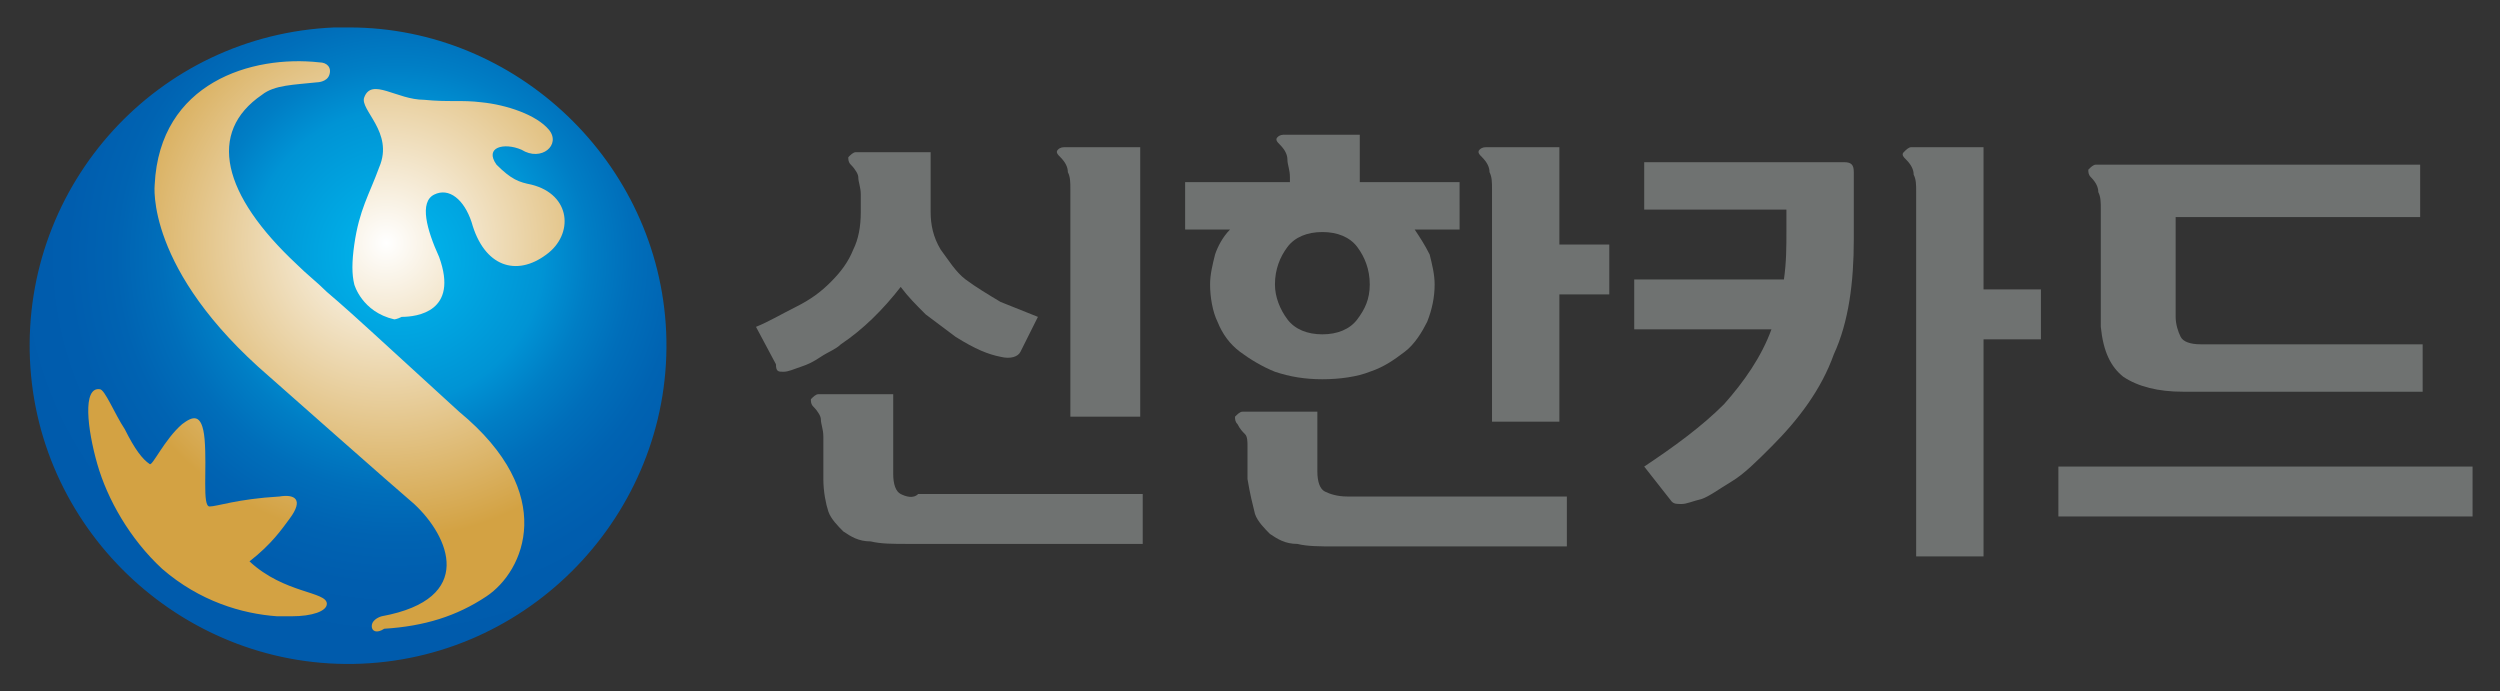<?xml version="1.0" encoding="utf-8"?>
<!-- Generator: Adobe Illustrator 25.0.0, SVG Export Plug-In . SVG Version: 6.00 Build 0)  -->
<svg version="1.1" id="레이어_1" xmlns="http://www.w3.org/2000/svg" xmlns:xlink="http://www.w3.org/1999/xlink" x="0px"
	 y="0px" viewBox="0 0 100.2 27.7" style="enable-background:new 0 0 100.2 27.7;" xml:space="preserve">
<rect x="0" y="0" width="100.2" height="27.7" fill="#333333" stroke="none"/>
<style type="text/css">
	.st0{fill:none;stroke:#000000;stroke-width:0.25;stroke-miterlimit:10;}
	.st1{fill:none;stroke:#241C1D;stroke-width:0.25;}
	.st2{fill:#6F7271;}
	.st3{clip-path:url(#XMLID_2_);fill:url(#XMLID_3_);}
	.st4{clip-path:url(#XMLID_4_);fill:url(#XMLID_5_);}
	.st5{clip-path:url(#XMLID_6_);fill:url(#XMLID_7_);}
	.st6{clip-path:url(#XMLID_8_);fill:url(#XMLID_9_);}
	.st7{clip-path:url(#XMLID_10_);fill:url(#XMLID_11_);}
	.st8{clip-path:url(#XMLID_12_);fill:url(#XMLID_13_);}
	.st9{clip-path:url(#XMLID_14_);fill:url(#XMLID_15_);}
	.st10{clip-path:url(#XMLID_16_);fill:url(#XMLID_17_);}
	.st11{clip-path:url(#XMLID_18_);fill:url(#XMLID_19_);}
	.st12{clip-path:url(#XMLID_20_);fill:url(#XMLID_22_);}
	.st13{clip-path:url(#XMLID_23_);fill:url(#XMLID_24_);}
	.st14{clip-path:url(#XMLID_25_);fill:url(#XMLID_26_);}
	.st15{clip-path:url(#XMLID_27_);fill:url(#XMLID_28_);}
	.st16{clip-path:url(#XMLID_29_);fill:url(#XMLID_30_);}
	.st17{fill:none;}
</style>
<g id="XMLID_2607_">
	<line id="XMLID_2626_" class="st0" x1="-64.3" y1="-79.4" x2="709.5" y2="-79.4"/>
</g>
<line id="XMLID_2587_" class="st1" x1="151.5" y1="260.2" x2="151.5" y2="362.1"/>
<line id="XMLID_2581_" class="st1" x1="309.7" y1="260.2" x2="309.7" y2="362.1"/>
<g id="XMLID_2491_">
	<g id="XMLID_25198_">
		<path id="XMLID_25208_" class="st2" d="M512.1,44.7c-0.2-0.1-0.3-0.4-0.3-0.8v-3.2h-3c-0.1,0-0.2,0.1-0.3,0.2c0,0.1,0,0.2,0.1,0.3
			c0.2,0.2,0.3,0.4,0.3,0.5c0,0.2,0.1,0.4,0.1,0.7v1.7c0,0.5,0.1,1,0.2,1.3c0.1,0.3,0.4,0.6,0.6,0.8c0.3,0.2,0.7,0.4,1.1,0.4
			c0.4,0.1,0.9,0.1,1.5,0.1h9.4v-2h-9C512.6,44.9,512.3,44.8,512.1,44.7z"/>
		<path id="XMLID_25209_" class="st2" d="M518.9,31.8c0.1,0.2,0.1,0.4,0.1,0.7v9h2.7V30.8h-3c-0.1,0-0.2,0-0.3,0.1
			c-0.1,0.1,0,0.2,0.1,0.3C518.7,31.5,518.8,31.7,518.9,31.8z"/>
		<path id="XMLID_25210_" class="st2" d="M507.4,39.8c0.2,0,0.4-0.1,0.7-0.2c0.3-0.1,0.5-0.2,0.8-0.4c0.3-0.2,0.6-0.3,0.8-0.5
			c0.9-0.6,1.7-1.4,2.4-2.3c0.3,0.4,0.6,0.7,1,1.1c0.4,0.3,0.8,0.6,1.2,0.9c0.8,0.5,1.3,0.7,1.8,0.8c0.4,0.1,0.7,0,0.8-0.2l0.7-1.4
			c-0.5-0.2-1-0.4-1.5-0.6c-0.5-0.3-1-0.6-1.4-0.9c-0.4-0.3-0.7-0.8-1-1.2c-0.3-0.5-0.4-1-0.4-1.5v-2.3h-3c-0.1,0-0.2,0.1-0.3,0.2
			c0,0.1,0,0.2,0.1,0.3c0.2,0.2,0.3,0.4,0.3,0.5c0,0.2,0.1,0.4,0.1,0.7v0.7c0,0.6-0.1,1.1-0.3,1.5c-0.2,0.5-0.5,0.9-0.9,1.3
			c-0.4,0.4-0.8,0.7-1.4,1c-0.5,0.3-1.1,0.6-1.6,0.8l0.8,1.5C507.1,39.8,507.2,39.9,507.4,39.8z"/>
		<path id="XMLID_25211_" class="st2" d="M523.6,54.3h-2v-4h-3c-0.1,0-0.2,0-0.3,0.1c-0.1,0.1,0,0.2,0.1,0.3
			c0.2,0.2,0.3,0.4,0.3,0.6c0.1,0.2,0.1,0.4,0.1,0.7v9.3h2.7v-5.1h2V54.3z"/>
		<path id="XMLID_25212_" class="st2" d="M521.8,64.4H513c-0.4,0-0.7-0.1-0.9-0.2c-0.2-0.1-0.3-0.4-0.3-0.8v-2.4h-3
			c-0.1,0-0.2,0.1-0.3,0.2c0,0.1,0,0.2,0.1,0.3c0.1,0.2,0.2,0.3,0.3,0.4c0.1,0.1,0.1,0.3,0.1,0.5v1.3c0,0.5,0.1,1,0.2,1.3
			c0.1,0.3,0.4,0.6,0.6,0.8c0.3,0.2,0.7,0.4,1.1,0.4c0.4,0.1,0.9,0.1,1.5,0.1h9.3V64.4z"/>
		<path id="XMLID_25213_" class="st2" d="M507.9,54.3c-0.3,0.5-0.4,1-0.4,1.6c0,0.5,0.1,1.1,0.3,1.5c0.2,0.5,0.5,0.9,0.9,1.2
			c0.4,0.3,0.9,0.6,1.4,0.8c0.6,0.2,1.2,0.3,1.9,0.3c0.7,0,1.4-0.1,1.9-0.3c0.6-0.2,1-0.5,1.4-0.8c0.4-0.3,0.7-0.8,0.9-1.2
			c0.2-0.5,0.3-1,0.3-1.5c0-0.6-0.1-1.1-0.4-1.5c-0.1-0.3-0.3-0.5-0.5-0.7h1.8v-1.9h-4v-1.9h-3c-0.1,0-0.2,0-0.3,0.1
			c-0.1,0.1,0,0.2,0.1,0.3c0.2,0.2,0.3,0.4,0.3,0.6c0,0.2,0.1,0.4,0.1,0.7v0.2h-4.2v1.9h1.8C508.1,53.8,508,54.1,507.9,54.3z
			 M513.4,57.2c-0.3,0.4-0.8,0.6-1.4,0.6c-0.6,0-1.1-0.2-1.4-0.6c-0.3-0.4-0.5-0.9-0.5-1.4c0-0.6,0.2-1.1,0.5-1.5
			c0.3-0.4,0.8-0.6,1.4-0.6c0.6,0,1.1,0.2,1.4,0.6c0.3,0.4,0.5,0.9,0.5,1.5C513.9,56.4,513.7,56.8,513.4,57.2z"/>
		<path id="XMLID_25216_" class="st2" d="M515.6,70.7h-8v1.9h5.7v0.8c0,0.6,0,1.2-0.1,1.8c0,0.1,0,0.1,0,0.2h-6v1.9h5.6
			c-0.4,1-1,2-1.8,2.8c-0.9,1-2,1.8-3.4,2.6l1.1,1.4c0.1,0.1,0.2,0.1,0.4,0.1c0.2,0,0.4-0.1,0.8-0.2c0.3-0.1,0.7-0.4,1.2-0.7
			c0.5-0.3,1-0.8,1.6-1.4c1.1-1.1,2-2.3,2.5-3.7c0.6-1.3,0.8-2.9,0.8-4.6v-2.7C516.1,70.8,515.9,70.7,515.6,70.7z"/>
		<path id="XMLID_25217_" class="st2" d="M521.4,70h-3c-0.1,0-0.2,0.1-0.3,0.2c-0.1,0.1,0,0.2,0.1,0.3c0.2,0.2,0.3,0.4,0.3,0.6
			c0.1,0.2,0.1,0.4,0.1,0.7v14.6h2.7v-8.7h2.3v-2h-2.3V70z"/>
		<rect id="XMLID_25218_" x="506.6" y="101.1" class="st2" width="16.6" height="2"/>
		<path id="XMLID_25219_" class="st2" d="M521.2,90.9V89h-13c-0.1,0-0.2,0.1-0.2,0.2c0,0.1,0,0.2,0.1,0.3c0.2,0.2,0.3,0.4,0.3,0.6
			c0.1,0.2,0.1,0.4,0.1,0.7v4.7c0,0.9,0.3,1.5,0.8,1.9c0.6,0.4,1.4,0.6,2.4,0.6h9.6V96h-8.9c-0.4,0-0.7-0.1-0.8-0.3
			c-0.1-0.2-0.2-0.5-0.2-0.8v-4H521.2z"/>
	</g>
	<g id="XMLID_2490_">
		<g id="XMLID_2559_">
			<g id="XMLID_2560_">
				<g id="XMLID_2569_">
					<defs>
						<path id="XMLID_2574_" d="M514.9,1.2c-6.9,0.3-12.3,6.2-12,13.1c0.3,6.9,6.2,12.3,13.1,12c6.9-0.3,12.3-6.2,12-13.1
							c-0.3-6.7-5.9-12-12.6-12C515.3,1.2,515.1,1.2,514.9,1.2"/>
					</defs>
					<clipPath id="XMLID_2_">
						<use xlink:href="#XMLID_2574_"  style="overflow:visible;"/>
					</clipPath>
					
						<radialGradient id="XMLID_3_" cx="30.051" cy="576.148" r="0.371" gradientTransform="matrix(32.184 0 0 -32.184 -450.081 18552.26)" gradientUnits="userSpaceOnUse">
						<stop  offset="0" style="stop-color:#FFFFFF"/>
						<stop  offset="1" style="stop-color:#D3A243"/>
					</radialGradient>
					<rect id="XMLID_2579_" x="502.6" y="1.2" class="st3" width="25.8" height="25.5"/>
				</g>
				<g id="XMLID_2561_">
					<defs>
						<path id="XMLID_2562_" d="M512.6,24.6c-1.4-0.1-3.1-0.6-4.6-1.9c-1.3-1.2-2.2-2.8-2.6-4.2c-0.4-1.4-0.6-3.1,0.1-3
							c0.2,0,0.6,1,1,1.6c0.4,0.7,0.7,1.1,1.1,1.3c0.1,0.1,0.6-1,1.3-1.6c0.4-0.3,0.8-0.5,0.9,0.6c0.1,1.2-0.1,2.7,0.2,2.7
							c0.3,0,1.1-0.3,2.8-0.4c0.6-0.1,1,0.1,0.4,0.9c-0.3,0.4-0.7,1-1.6,1.7c1.4,1.3,3.1,1.2,3.1,1.7c0,0.3-0.6,0.5-1.4,0.5
							C513.1,24.6,512.8,24.6,512.6,24.6 M517.4,12.7c-1.3-0.3-1.6-1.4-1.6-1.4c-0.1-0.4-0.1-0.9,0-1.6c0.2-1.4,0.6-2,1-3.1
							c0.6-1.4-0.8-2.3-0.6-2.8c0.3-0.7,1.3,0.2,2.4,0.3c1,0.1,1.5,0,2.3,0.1c1,0.1,2.2,0.5,2.7,1.1c0.5,0.6-0.3,1.3-1.1,0.8
							c-0.7-0.3-1.5-0.1-1,0.6c0.6,0.6,0.9,0.7,1.4,0.8c1.6,0.4,1.7,2,0.6,2.8c-1.2,0.9-2.5,0.5-3-1.3c-0.3-0.9-0.9-1.4-1.5-1.1
							c-0.6,0.3-0.3,1.4,0.2,2.5c0.8,2.2-0.9,2.4-1.5,2.4C517.5,12.7,517.4,12.7,517.4,12.7 M516.4,25c0-0.3,0.4-0.4,0.4-0.4
							c3.8-0.7,2.7-3.2,1.3-4.5c-0.6-0.5-5.8-5.1-5.8-5.1c-5-4.3-4.6-7.7-4.6-7.7c0.2-4.1,3.9-5.2,6.6-4.9c0.3,0,0.5,0.2,0.4,0.5
							c-0.1,0.3-0.5,0.3-0.5,0.3c-0.9,0.1-1.7,0.1-2.2,0.5c-2.2,1.5-1.6,4,1.4,6.8c0.4,0.4,0.8,0.7,1.2,1.1c0,0,0.6,0.5,1.8,1.6
							c2.3,2.1,3.5,3.2,3.5,3.2c4,3.3,2.6,6.4,1.1,7.4c-1.2,0.8-2.5,1.2-4.1,1.3c0,0,0,0,0,0C516.7,25.3,516.5,25.2,516.4,25
							 M514.9,1c-7,0.3-12.5,6.3-12.2,13.3c0.3,7,6.3,12.5,13.3,12.2c7-0.3,12.5-6.3,12.2-13.3c-0.3-6.8-6-12.2-12.7-12.2
							C515.3,1,515.1,1,514.9,1"/>
					</defs>
					<clipPath id="XMLID_4_">
						<use xlink:href="#XMLID_2562_"  style="overflow:visible;"/>
					</clipPath>
					
						<radialGradient id="XMLID_5_" cx="26.992" cy="576.062" r="0.371" gradientTransform="matrix(72.001 0 0 -72.001 -1425.985 41487.566)" gradientUnits="userSpaceOnUse">
						<stop  offset="0" style="stop-color:#00B9EF"/>
						<stop  offset="0.219" style="stop-color:#0093D4"/>
						<stop  offset="0.22" style="stop-color:#0092D4"/>
						<stop  offset="0.283" style="stop-color:#007EC5"/>
						<stop  offset="0.349" style="stop-color:#006EBA"/>
						<stop  offset="0.417" style="stop-color:#0063B2"/>
						<stop  offset="0.489" style="stop-color:#005DAE"/>
						<stop  offset="0.573" style="stop-color:#005BAC"/>
						<stop  offset="1" style="stop-color:#005BAC"/>
					</radialGradient>
					<rect id="XMLID_2568_" x="502.4" y="1" class="st4" width="26.1" height="25.8"/>
				</g>
			</g>
		</g>
	</g>
</g>
<g id="XMLID_2288_">
	<g id="XMLID_25238_">
		<path id="XMLID_25239_" class="st2" d="M45.7,16.7V5.9h-3c-0.1,0-0.2,0-0.3,0.1c-0.1,0.1,0,0.2,0.1,0.3c0.2,0.2,0.3,0.4,0.3,0.6
			c0.1,0.2,0.1,0.4,0.1,0.7v9.1H45.7z"/>
		<path id="XMLID_25240_" class="st2" d="M31.4,14.9c0.2,0,0.4-0.1,0.7-0.2c0.3-0.1,0.5-0.2,0.8-0.4c0.3-0.2,0.6-0.3,0.8-0.5
			c0.9-0.6,1.7-1.4,2.4-2.3c0.3,0.4,0.6,0.7,1,1.1c0.4,0.3,0.8,0.6,1.2,0.9c0.8,0.5,1.3,0.7,1.8,0.8c0.4,0.1,0.7,0,0.8-0.2l0.7-1.4
			c-0.5-0.2-1-0.4-1.5-0.6c-0.5-0.3-1-0.6-1.4-0.9c-0.4-0.3-0.7-0.8-1-1.2c-0.3-0.5-0.4-1-0.4-1.5V6.1h-3c-0.1,0-0.2,0.1-0.3,0.2
			c0,0.1,0,0.2,0.1,0.3c0.2,0.2,0.3,0.4,0.3,0.5c0,0.2,0.1,0.4,0.1,0.7v0.7c0,0.6-0.1,1.1-0.3,1.5c-0.2,0.5-0.5,0.9-0.9,1.3
			c-0.4,0.4-0.8,0.7-1.4,1s-1.1,0.6-1.6,0.8l0.8,1.5C31.1,14.9,31.2,14.9,31.4,14.9z"/>
		<path id="XMLID_25241_" class="st2" d="M36.1,19.8c-0.2-0.1-0.3-0.4-0.3-0.8v-3.2h-3c-0.1,0-0.2,0.1-0.3,0.2c0,0.1,0,0.2,0.1,0.3
			c0.2,0.2,0.3,0.4,0.3,0.5c0,0.2,0.1,0.4,0.1,0.7v1.7c0,0.5,0.1,1,0.2,1.3c0.1,0.3,0.4,0.6,0.6,0.8c0.3,0.2,0.6,0.4,1.1,0.4
			c0.4,0.1,0.9,0.1,1.5,0.1h9.4v-2h-9C36.6,20,36.3,19.9,36.1,19.8z"/>
		<path id="XMLID_25242_" class="st2" d="M62.6,5.9h-3c-0.1,0-0.2,0-0.3,0.1c-0.1,0.1,0,0.2,0.1,0.3c0.2,0.2,0.3,0.4,0.3,0.6
			c0.1,0.2,0.1,0.4,0.1,0.7v9.3h2.7v-5.1h2v-2h-2V5.9z"/>
		<path id="XMLID_25243_" class="st2" d="M48.7,10.2c-0.1,0.4-0.2,0.8-0.2,1.2c0,0.5,0.1,1.1,0.3,1.5c0.2,0.5,0.5,0.9,0.9,1.2
			c0.4,0.3,0.9,0.6,1.4,0.8c0.6,0.2,1.2,0.3,1.9,0.3c0.7,0,1.4-0.1,1.9-0.3c0.6-0.2,1-0.5,1.4-0.8c0.4-0.3,0.7-0.8,0.9-1.2
			c0.2-0.5,0.3-1,0.3-1.5c0-0.4-0.1-0.8-0.2-1.2c-0.2-0.4-0.4-0.7-0.6-1h1.8V7.3h-4V5.4h-3c-0.1,0-0.2,0-0.3,0.1
			c-0.1,0.1,0,0.2,0.1,0.3c0.2,0.2,0.3,0.4,0.3,0.6c0,0.2,0.1,0.4,0.1,0.7v0.2h-4.2v1.9h1.8C49,9.5,48.8,9.9,48.7,10.2z M51.6,9.9
			c0.3-0.4,0.8-0.6,1.4-0.6c0.6,0,1.1,0.2,1.4,0.6c0.3,0.4,0.5,0.9,0.5,1.5c0,0.6-0.2,1-0.5,1.4c-0.3,0.4-0.8,0.6-1.4,0.6
			c-0.6,0-1.1-0.2-1.4-0.6c-0.3-0.4-0.5-0.9-0.5-1.4C51.1,10.8,51.3,10.3,51.6,9.9z"/>
		<path id="XMLID_25246_" class="st2" d="M50.3,20.6c0.1,0.3,0.4,0.6,0.6,0.8c0.3,0.2,0.6,0.4,1.1,0.4c0.4,0.1,0.9,0.1,1.5,0.1h9.3
			v-2H54c-0.4,0-0.7-0.1-0.9-0.2c-0.2-0.1-0.3-0.4-0.3-0.8v-2.4h-3c-0.1,0-0.2,0.1-0.3,0.2c0,0.1,0,0.2,0.1,0.3
			c0.1,0.2,0.2,0.3,0.3,0.4c0.1,0.1,0.1,0.3,0.1,0.5v1.3C50.1,19.8,50.2,20.2,50.3,20.6z"/>
		<path id="XMLID_25247_" class="st2" d="M65.9,18.7l1.1,1.4c0.1,0.1,0.2,0.1,0.4,0.1c0.2,0,0.4-0.1,0.8-0.2
			c0.3-0.1,0.7-0.4,1.2-0.7c0.5-0.3,1-0.8,1.6-1.4c1.1-1.1,2-2.3,2.5-3.7c0.6-1.3,0.8-2.9,0.8-4.6V6.9c0-0.3-0.1-0.4-0.4-0.4h-8v1.9
			h5.7v0.8c0,0.7,0,1.3-0.1,2h-6v2H71c-0.4,1.1-1.1,2.1-1.9,3C68.2,17.1,67.1,17.9,65.9,18.7z"/>
		<path id="XMLID_25248_" class="st2" d="M79.6,5.9h-3c-0.1,0-0.2,0.1-0.3,0.2c-0.1,0.1,0,0.2,0.1,0.3c0.2,0.2,0.3,0.4,0.3,0.6
			c0.1,0.2,0.1,0.4,0.1,0.7v14.6h2.7v-8.7h2.3v-2h-2.3V5.9z"/>
		<rect id="XMLID_25249_" x="82.5" y="18.7" class="st2" width="16.6" height="2"/>
		<path id="XMLID_25250_" class="st2" d="M85.1,15.1c0.6,0.4,1.4,0.6,2.4,0.6h9.6v-1.9h-8.9c-0.4,0-0.7-0.1-0.8-0.3
			c-0.1-0.2-0.2-0.5-0.2-0.8v-4H97V6.6H84c-0.1,0-0.2,0.1-0.3,0.2c0,0.1,0,0.2,0.1,0.3c0.2,0.2,0.3,0.4,0.3,0.6
			c0.1,0.2,0.1,0.4,0.1,0.7v4.7C84.3,14.1,84.6,14.7,85.1,15.1z"/>
	</g>
	<g id="XMLID_2392_">
		<g id="XMLID_2478_">
			<g id="XMLID_2479_">
				<g id="XMLID_2487_">
					<defs>
						<path id="XMLID_2488_" d="M13.4,1.3C6.4,1.6,1,7.5,1.4,14.4c0.3,6.9,6.2,12.3,13.1,12c6.9-0.3,12.3-6.2,12-13.1
							c-0.3-6.7-5.9-12-12.6-12C13.8,1.3,13.6,1.3,13.4,1.3"/>
					</defs>
					<clipPath id="XMLID_6_">
						<use xlink:href="#XMLID_2488_"  style="overflow:visible;"/>
					</clipPath>
					
						<radialGradient id="XMLID_7_" cx="14.466" cy="576.145" r="0.371" gradientTransform="matrix(32.184 0 0 -32.184 -450.081 18552.26)" gradientUnits="userSpaceOnUse">
						<stop  offset="0" style="stop-color:#FFFFFF"/>
						<stop  offset="1" style="stop-color:#D3A243"/>
					</radialGradient>
					<rect id="XMLID_2489_" x="1" y="1.3" class="st5" width="25.8" height="25.5"/>
				</g>
				<g id="XMLID_2480_">
					<defs>
						<path id="XMLID_2481_" d="M11.1,24.7c-1.4-0.1-3.1-0.6-4.6-1.9c-1.3-1.2-2.2-2.8-2.6-4.2c-0.4-1.4-0.6-3.1,0.1-3
							c0.2,0,0.6,1,1,1.6C5.4,18,5.7,18.4,6,18.6c0.1,0.1,0.6-1,1.3-1.6c0.4-0.3,0.8-0.5,0.9,0.6c0.1,1.2-0.1,2.7,0.2,2.7
							c0.3,0,1.1-0.3,2.8-0.4c0.6-0.1,1,0.1,0.4,0.9c-0.3,0.4-0.7,1-1.6,1.7c1.4,1.3,3.1,1.2,3.1,1.7c0,0.3-0.6,0.5-1.4,0.5
							C11.5,24.7,11.3,24.7,11.1,24.7 M15.8,12.8c-1.3-0.3-1.6-1.4-1.6-1.4c-0.1-0.4-0.1-0.9,0-1.6c0.2-1.4,0.6-2,1-3.1
							c0.6-1.4-0.8-2.3-0.6-2.8C14.9,3.1,15.9,4,17,4c1,0.1,1.5,0,2.3,0.1c1,0.1,2.2,0.5,2.7,1.1c0.5,0.6-0.3,1.3-1.1,0.8
							c-0.7-0.3-1.5-0.1-1,0.6c0.6,0.6,0.9,0.7,1.4,0.8c1.6,0.4,1.7,2,0.6,2.8c-1.2,0.9-2.5,0.5-3-1.3c-0.3-0.9-0.9-1.4-1.5-1.1
							c-0.6,0.3-0.3,1.4,0.2,2.5c0.8,2.2-0.9,2.4-1.5,2.4C15.9,12.8,15.8,12.8,15.8,12.8 M14.9,25.1c0-0.3,0.4-0.4,0.4-0.4
							c3.8-0.7,2.7-3.2,1.3-4.5c-0.6-0.5-5.8-5.1-5.8-5.1c-5-4.3-4.6-7.7-4.6-7.7c0.2-4.1,3.9-5.2,6.6-4.9c0.3,0,0.5,0.2,0.4,0.5
							c-0.1,0.3-0.5,0.3-0.5,0.3c-0.9,0.1-1.7,0.1-2.2,0.5c-2.2,1.5-1.6,4,1.4,6.8c0.4,0.4,0.8,0.7,1.2,1.1c0,0,0.6,0.5,1.8,1.6
							c2.3,2.1,3.5,3.2,3.5,3.2c4,3.3,2.6,6.4,1.1,7.4c-1.2,0.8-2.5,1.2-4.1,1.3c0,0,0,0,0,0C15.1,25.4,14.9,25.3,14.9,25.1
							 M13.4,1.1C6.3,1.4,0.9,7.4,1.2,14.4c0.3,7,6.3,12.5,13.3,12.2c7-0.3,12.5-6.3,12.2-13.3c-0.3-6.8-6-12.2-12.7-12.2
							C13.7,1.1,13.6,1.1,13.4,1.1"/>
					</defs>
					<clipPath id="XMLID_8_">
						<use xlink:href="#XMLID_2481_"  style="overflow:visible;"/>
					</clipPath>
					
						<radialGradient id="XMLID_9_" cx="20.026" cy="576.061" r="0.371" gradientTransform="matrix(72.001 0 0 -72.001 -1425.985 41487.566)" gradientUnits="userSpaceOnUse">
						<stop  offset="0" style="stop-color:#00B9EF"/>
						<stop  offset="0.219" style="stop-color:#0093D4"/>
						<stop  offset="0.22" style="stop-color:#0092D4"/>
						<stop  offset="0.283" style="stop-color:#007EC5"/>
						<stop  offset="0.349" style="stop-color:#006EBA"/>
						<stop  offset="0.417" style="stop-color:#0063B2"/>
						<stop  offset="0.489" style="stop-color:#005DAE"/>
						<stop  offset="0.573" style="stop-color:#005BAC"/>
						<stop  offset="1" style="stop-color:#005BAC"/>
					</radialGradient>
					<rect id="XMLID_2486_" x="0.9" y="1.1" class="st6" width="26.1" height="25.8"/>
				</g>
			</g>
		</g>
	</g>
</g>
<g id="XMLID_35_">
	<g id="XMLID_25251_">
		<path id="XMLID_25252_" class="st2" d="M57,335.3v-8.4h-2.3c-0.1,0-0.2,0-0.2,0.1c0,0.1,0,0.2,0.1,0.3c0.1,0.1,0.2,0.3,0.3,0.4
			c0,0.1,0.1,0.3,0.1,0.6v7.1H57z"/>
		<path id="XMLID_25253_" class="st2" d="M45.9,333.9c0.1,0,0.3-0.1,0.5-0.1c0.2-0.1,0.4-0.2,0.6-0.3c0.2-0.1,0.4-0.3,0.6-0.4
			c0.7-0.5,1.3-1.1,1.8-1.8c0.2,0.3,0.5,0.6,0.8,0.8c0.3,0.3,0.6,0.5,1,0.7c0.6,0.4,1,0.6,1.4,0.7c0.3,0.1,0.5,0,0.6-0.1l0.6-1.1
			c-0.4-0.1-0.8-0.3-1.2-0.5c-0.4-0.2-0.7-0.4-1.1-0.7c-0.3-0.3-0.6-0.6-0.8-0.9c-0.2-0.4-0.3-0.8-0.3-1.2v-1.8h-2.3
			c-0.1,0-0.2,0-0.2,0.1c0,0.1,0,0.2,0.1,0.3c0.1,0.1,0.2,0.3,0.2,0.4c0,0.1,0,0.3,0,0.5v0.6c0,0.4-0.1,0.8-0.3,1.2
			c-0.2,0.4-0.4,0.7-0.7,1c-0.3,0.3-0.7,0.6-1.1,0.8c-0.4,0.2-0.8,0.4-1.3,0.6l0.6,1.2C45.6,333.9,45.7,333.9,45.9,333.9z"/>
		<path id="XMLID_25254_" class="st2" d="M49.5,337.7c-0.1-0.1-0.2-0.3-0.2-0.6v-2.5H47c-0.1,0-0.2,0-0.2,0.1c0,0.1,0,0.2,0.1,0.3
			c0.1,0.2,0.2,0.3,0.2,0.4c0,0.1,0,0.3,0,0.5v1.3c0,0.4,0.1,0.8,0.2,1c0.1,0.3,0.3,0.5,0.5,0.7c0.2,0.2,0.5,0.3,0.8,0.3
			c0.3,0.1,0.7,0.1,1.2,0.1h7.3v-1.5h-7C49.9,337.8,49.7,337.8,49.5,337.7z"/>
		<path id="XMLID_25255_" class="st2" d="M70.2,326.9h-2.3c-0.1,0-0.2,0-0.2,0.1c0,0.1,0,0.2,0.1,0.3c0.1,0.2,0.2,0.3,0.3,0.4
			c0,0.1,0.1,0.3,0.1,0.6v7.2h2.1v-4h1.5V330h-1.5V326.9z"/>
		<path id="XMLID_25256_" class="st2" d="M59.3,330.3c-0.1,0.3-0.2,0.6-0.2,1c0,0.4,0.1,0.8,0.2,1.2c0.2,0.4,0.4,0.7,0.7,1
			c0.3,0.3,0.7,0.5,1.1,0.6c0.4,0.2,0.9,0.2,1.5,0.2c0.6,0,1.1-0.1,1.5-0.2c0.4-0.2,0.8-0.4,1.1-0.6c0.3-0.3,0.5-0.6,0.7-1
			c0.2-0.4,0.2-0.8,0.2-1.2c0-0.3-0.1-0.7-0.2-1c-0.1-0.3-0.3-0.6-0.5-0.8h1.4V328h-3.1v-1.5h-2.3c-0.1,0-0.2,0-0.2,0.1
			c0,0.1,0,0.2,0.1,0.3c0.1,0.2,0.2,0.3,0.2,0.4c0,0.1,0,0.3,0,0.6v0.1h-3.3v1.5h1.4C59.6,329.7,59.5,330,59.3,330.3z M61.6,330
			c0.3-0.3,0.6-0.5,1.1-0.5c0.5,0,0.8,0.2,1.1,0.5c0.3,0.3,0.4,0.7,0.4,1.2c0,0.4-0.1,0.8-0.4,1.1c-0.3,0.3-0.6,0.5-1.1,0.5
			c-0.5,0-0.8-0.2-1.1-0.5c-0.3-0.3-0.4-0.7-0.4-1.1C61.2,330.7,61.3,330.3,61.6,330z"/>
		<path id="XMLID_25259_" class="st2" d="M60.6,338.3c0.1,0.3,0.3,0.5,0.5,0.7c0.2,0.2,0.5,0.3,0.8,0.3c0.3,0.1,0.7,0.1,1.2,0.1h7.2
			v-1.5h-6.8c-0.3,0-0.5-0.1-0.7-0.2c-0.1-0.1-0.2-0.3-0.2-0.7v-1.9h-2.3c-0.1,0-0.2,0-0.2,0.1c0,0.1,0,0.2,0.1,0.3
			c0.1,0.1,0.2,0.2,0.2,0.3c0,0.1,0.1,0.2,0.1,0.4v1C60.4,337.7,60.5,338,60.6,338.3z"/>
		<path id="XMLID_25260_" class="st2" d="M72.7,336.8l0.9,1.1c0.1,0.1,0.2,0.1,0.3,0.1c0.1,0,0.3,0,0.6-0.2c0.3-0.1,0.6-0.3,0.9-0.6
			c0.4-0.3,0.8-0.6,1.3-1.1c0.9-0.9,1.5-1.8,2-2.9c0.4-1,0.6-2.2,0.6-3.6v-2.1c0-0.2-0.1-0.3-0.3-0.3h-6.3v1.5h4.5v0.6
			c0,0.5,0,1-0.1,1.5h-4.7v1.5h4.3c-0.3,0.9-0.8,1.7-1.5,2.4C74.5,335.6,73.7,336.2,72.7,336.8z"/>
		<path id="XMLID_25261_" class="st2" d="M83.4,326.9h-2.3c-0.1,0-0.2,0-0.2,0.1c0,0.1,0,0.2,0.1,0.3c0.1,0.2,0.2,0.3,0.3,0.4
			c0,0.1,0.1,0.3,0.1,0.6v11.4h2.1v-6.8h1.8v-1.6h-1.8V326.9z"/>
		<rect id="XMLID_25262_" x="85.7" y="336.9" class="st2" width="12.9" height="1.5"/>
		<path id="XMLID_25263_" class="st2" d="M87.7,334c0.4,0.3,1.1,0.4,1.9,0.4H97v-1.5h-7c-0.3,0-0.5-0.1-0.6-0.3
			c-0.1-0.2-0.2-0.4-0.2-0.6V329H97v-1.5H86.9c-0.1,0-0.2,0-0.2,0.1c0,0.1,0,0.2,0.1,0.3c0.1,0.2,0.2,0.3,0.3,0.4
			c0,0.1,0.1,0.3,0.1,0.6v3.7C87.1,333.2,87.3,333.7,87.7,334z"/>
	</g>
	<g id="XMLID_2331_">
		<g id="XMLID_2371_">
			<g id="XMLID_2373_">
				<g id="XMLID_2381_">
					<defs>
						<path id="XMLID_2382_" d="M71.1,289.9c-8.4,0.4-14.9,7.5-14.6,15.9c0.4,8.4,7.5,14.9,15.9,14.6c8.4-0.4,14.9-7.5,14.6-15.9
							c-0.4-8.2-7.1-14.6-15.2-14.6C71.5,289.9,71.3,289.9,71.1,289.9"/>
					</defs>
					<clipPath id="XMLID_10_">
						<use xlink:href="#XMLID_2382_"  style="overflow:visible;"/>
					</clipPath>
					
						<radialGradient id="XMLID_11_" cx="16.274" cy="567.122" r="0.45" gradientTransform="matrix(32.184 0 0 -32.184 -450.081 18552.26)" gradientUnits="userSpaceOnUse">
						<stop  offset="0" style="stop-color:#FFFFFF"/>
						<stop  offset="1" style="stop-color:#D3A243"/>
					</radialGradient>
					<rect id="XMLID_2383_" x="56.1" y="289.9" class="st7" width="31.3" height="30.9"/>
				</g>
				<g id="XMLID_2374_">
					<defs>
						<path id="XMLID_2375_" d="M68.3,318.2c-1.7-0.2-3.7-0.7-5.5-2.2c-1.6-1.4-2.6-3.4-3.1-5.1c-0.5-1.7-0.7-3.8,0.1-3.6
							c0.3,0,0.7,1.2,1.2,2c0.5,0.8,0.9,1.3,1.3,1.6c0.2,0.1,0.8-1.2,1.6-1.9c0.5-0.4,1-0.5,1.1,0.7c0.1,1.5-0.2,3.3,0.3,3.3
							c0.4,0,1.3-0.3,3.3-0.5c0.8-0.1,1.2,0.1,0.5,1.1c-0.4,0.5-0.8,1.2-2,2c1.7,1.6,3.8,1.4,3.8,2.1c0,0.4-0.7,0.6-1.7,0.6
							C68.8,318.3,68.5,318.3,68.3,318.2 M74,303.8c-1.6-0.3-1.9-1.8-1.9-1.8c-0.1-0.5-0.2-1.1-0.1-1.9c0.2-1.7,0.7-2.5,1.2-3.8
							c0.7-1.8-1-2.8-0.7-3.4c0.4-0.9,1.6,0.2,2.9,0.3c1.2,0.1,1.9,0,2.8,0.1c1.2,0.2,2.6,0.6,3.3,1.3c0.6,0.7-0.3,1.5-1.4,1
							c-0.8-0.4-1.8-0.1-1.2,0.7c0.7,0.8,1,0.8,1.8,1c2,0.5,2,2.4,0.7,3.4c-1.5,1.1-3.1,0.7-3.7-1.5c-0.3-1.1-1.1-1.6-1.9-1.3
							c-0.8,0.3-0.3,1.7,0.3,3.1c1,2.6-1.1,2.9-1.9,2.9C74.2,303.8,74.1,303.8,74,303.8 M72.9,318.7c0-0.3,0.5-0.4,0.5-0.4
							c4.6-0.9,3.2-3.9,1.6-5.4c-0.7-0.6-7.1-6.1-7.1-6.1c-6.1-5.2-5.6-9.3-5.6-9.3c0.3-5,4.7-6.3,8-6c0.4,0,0.6,0.3,0.5,0.6
							c-0.1,0.4-0.6,0.4-0.6,0.4c-1.1,0.1-2,0.2-2.7,0.7c-2.7,1.8-1.9,4.9,1.7,8.3c0.5,0.4,0.9,0.9,1.4,1.3c0,0,0.7,0.6,2.1,2
							c2.8,2.5,4.3,3.9,4.3,3.9c4.8,4,3.2,7.7,1.3,9c-1.4,1-3,1.4-5,1.5c0,0,0,0-0.1,0C73.2,319.1,72.9,319,72.9,318.7 M71.1,289.7
							c-8.5,0.4-15.1,7.6-14.7,16.2c0.4,8.5,7.6,15.1,16.2,14.8c8.5-0.4,15.1-7.6,14.8-16.1c-0.4-8.3-7.2-14.8-15.4-14.8
							C71.5,289.7,71.3,289.7,71.1,289.7"/>
					</defs>
					<clipPath id="XMLID_12_">
						<use xlink:href="#XMLID_2375_"  style="overflow:visible;"/>
					</clipPath>
					
						<radialGradient id="XMLID_13_" cx="20.836" cy="572.025" r="0.45" gradientTransform="matrix(72.001 0 0 -72.001 -1425.985 41487.566)" gradientUnits="userSpaceOnUse">
						<stop  offset="0" style="stop-color:#00B9EF"/>
						<stop  offset="0.219" style="stop-color:#0093D4"/>
						<stop  offset="0.22" style="stop-color:#0092D4"/>
						<stop  offset="0.283" style="stop-color:#007EC5"/>
						<stop  offset="0.349" style="stop-color:#006EBA"/>
						<stop  offset="0.417" style="stop-color:#0063B2"/>
						<stop  offset="0.489" style="stop-color:#005DAE"/>
						<stop  offset="0.573" style="stop-color:#005BAC"/>
						<stop  offset="1" style="stop-color:#005BAC"/>
					</radialGradient>
					<rect id="XMLID_2380_" x="55.9" y="289.7" class="st8" width="31.7" height="31.3"/>
				</g>
			</g>
		</g>
	</g>
</g>
<g id="XMLID_34_">
	<g id="XMLID_25170_">
		<path id="XMLID_25171_" class="st2" d="M218.5,341.4c-0.3,0-0.5,0.1-0.7,0.2c-0.2,0.1-0.4,0.3-0.5,0.4c-0.1,0.2-0.2,0.4-0.3,0.7
			c-0.1,0.3-0.1,0.6-0.1,0.9c0,0.7,0.1,1.2,0.4,1.6c0.3,0.4,0.7,0.6,1.2,0.6c0.3,0,0.5,0,0.8-0.1c0.3-0.1,0.5-0.2,0.8-0.4l0.3,0.6
			c0,0.1,0,0.1-0.1,0.2c-0.1,0.1-0.2,0.2-0.4,0.3c-0.2,0.1-0.4,0.2-0.6,0.2c-0.3,0.1-0.5,0.1-0.9,0.1c-0.5,0-0.8-0.1-1.2-0.2
			c-0.3-0.1-0.6-0.3-0.9-0.6c-0.2-0.3-0.4-0.6-0.5-1c-0.1-0.4-0.2-0.8-0.2-1.2c0-0.5,0.1-0.9,0.2-1.2c0.1-0.4,0.3-0.7,0.5-0.9
			c0.2-0.3,0.5-0.5,0.9-0.6c0.3-0.1,0.7-0.2,1.2-0.2c0.7,0,1.3,0.1,1.8,0.4v0.9c0,0.1,0,0.1-0.1,0.1c0,0-0.1,0-0.2,0
			c-0.2-0.2-0.5-0.3-0.7-0.4C219.1,341.5,218.9,341.4,218.5,341.4"/>
		<path id="XMLID_25172_" class="st2" d="M225.2,341.7c0.1-0.2,0.1-0.3,0.1-0.4c0-0.1,0-0.2-0.1-0.3c-0.1-0.2,0-0.3,0.1-0.3h1.1
			l2.2,5.7h-1.2l-0.6-1.6h-1.7l-0.6,1.6h-1.2L225.2,341.7z M225.4,343.9h1.1l-0.6-1.6L225.4,343.9z"/>
		<path id="XMLID_25175_" class="st2" d="M231.6,340.7h2c0.3,0,0.6,0,0.9,0.1c0.2,0.1,0.4,0.2,0.6,0.4c0.2,0.2,0.3,0.3,0.3,0.5
			c0.1,0.2,0.1,0.4,0.1,0.7c0,0.4-0.1,0.7-0.3,1c-0.2,0.3-0.4,0.4-0.7,0.5l1.6,2.5H235l-1.4-2.3c0-0.1-0.1-0.1-0.2-0.1h-0.4v2.4
			h-1.2v-4.9c0-0.1,0-0.2,0-0.3c0-0.1-0.1-0.2-0.1-0.2c0-0.1-0.1-0.1,0-0.1C231.5,340.8,231.6,340.7,231.6,340.7 M232.9,343.2h0.6
			c0.6,0,0.9-0.3,0.9-0.8c0-0.5-0.3-0.8-0.9-0.8h-0.6V343.2z"/>
		<path id="XMLID_25178_" class="st2" d="M239.1,340.7h2.2c0.4,0,0.8,0.1,1.1,0.2c0.3,0.1,0.6,0.3,0.9,0.5c0.3,0.2,0.5,0.5,0.6,0.9
			c0.1,0.4,0.2,0.8,0.2,1.3c0,0.5-0.1,0.9-0.2,1.3c-0.1,0.4-0.4,0.7-0.6,0.9c-0.3,0.2-0.6,0.4-0.9,0.5c-0.3,0.1-0.7,0.2-1.1,0.2
			h-2.1v-4.9c0-0.1,0-0.2,0-0.3c0-0.1-0.1-0.2-0.1-0.2c0-0.1-0.1-0.1,0-0.1C239,340.8,239,340.7,239.1,340.7 M241.1,345.6
			c0.4,0,0.7,0,0.9-0.1c0.2-0.1,0.4-0.2,0.6-0.4c0.1-0.2,0.2-0.4,0.3-0.6c0.1-0.2,0.1-0.5,0.1-0.8c0-0.3,0-0.6-0.1-0.8
			c-0.1-0.2-0.2-0.5-0.3-0.6c-0.1-0.2-0.3-0.3-0.6-0.4c-0.2-0.1-0.5-0.1-0.9-0.1h-0.7v4H241.1z"/>
		<path id="XMLID_25189_" class="st2" d="M198.4,335.3c0.2,0.2,0.4,0.3,0.7,0.4c0.2,0.1,0.5,0.2,0.8,0.3c0.3,0.1,0.5,0.2,0.8,0.2
			c0.3,0,0.5,0.1,0.7,0.1c0.5,0,1-0.1,1.3-0.3c0.3-0.2,0.5-0.6,0.5-1c0-0.3-0.1-0.6-0.2-0.9c-0.2-0.2-0.5-0.5-0.9-0.7
			c-0.5-0.3-1-0.5-1.4-0.7c-0.4-0.2-0.8-0.5-1.2-0.8c-0.4-0.3-0.6-0.6-0.9-1c-0.2-0.4-0.3-0.9-0.3-1.4c0-0.4,0.1-0.7,0.2-1.1
			c0.2-0.3,0.4-0.6,0.7-0.8c0.3-0.2,0.7-0.4,1.1-0.5c0.4-0.1,0.9-0.2,1.4-0.2c0.6,0,1.1,0,1.6,0.1c0.5,0.1,1,0.2,1.4,0.4v1.6
			c0,0.1,0,0.2-0.1,0.2c-0.1,0-0.2,0-0.3-0.1c-0.4-0.3-0.8-0.6-1.2-0.7c-0.4-0.1-0.8-0.2-1.3-0.2c-0.5,0-0.8,0.1-1.1,0.3
			c-0.3,0.2-0.4,0.5-0.4,0.8c0,0.3,0,0.5,0.1,0.7c0.1,0.2,0.2,0.4,0.4,0.5c0.3,0.3,0.7,0.5,1.1,0.7c0.4,0.2,0.8,0.4,1.1,0.6
			c0.3,0.2,0.6,0.3,0.9,0.5c0.3,0.2,0.5,0.4,0.7,0.6c0.2,0.2,0.3,0.5,0.4,0.8c0.1,0.3,0.1,0.7,0.1,1.1c0,0.5-0.1,0.9-0.3,1.3
			c-0.2,0.4-0.5,0.7-0.8,0.9c-0.4,0.2-0.8,0.4-1.2,0.5c-0.5,0.1-1,0.2-1.5,0.2c-0.4,0-0.8,0-1.2-0.1c-0.4-0.1-0.8-0.2-1.2-0.3
			c-0.3-0.1-0.6-0.3-0.8-0.5c-0.2-0.2-0.3-0.3-0.2-0.5L198.4,335.3z"/>
		<path id="XMLID_25190_" class="st2" d="M215,327.1v10.4h-2.2v-4.6h-3.9v4.6h-2.2v-9.1c0-0.2,0-0.4-0.1-0.5c0-0.1-0.1-0.3-0.3-0.4
			c-0.1-0.1-0.1-0.2-0.1-0.3c0-0.1,0.1-0.1,0.2-0.1h2.4v4.2h3.9v-4.2H215z"/>
		<path id="XMLID_25191_" class="st2" d="M217.5,337.5v-9.1c0-0.2,0-0.4-0.1-0.5c0-0.1-0.1-0.3-0.3-0.4c-0.1-0.1-0.1-0.2-0.1-0.3
			c0-0.1,0.1-0.1,0.2-0.1h2.4v10.4H217.5z"/>
		<path id="XMLID_25192_" class="st2" d="M222.1,337.5v-9.1c0-0.2,0-0.4-0.1-0.5c0-0.1-0.1-0.3-0.3-0.4c-0.1-0.1-0.1-0.2-0.1-0.3
			c0-0.1,0.1-0.1,0.2-0.1h2.3l3.2,5.5l1.1,1.9l-0.1-2.2v-5.2h2.2v10.4h-2.1l-3.2-5.6l-1-1.9l0.1,2.3v5.2H222.1z"/>
		<path id="XMLID_25193_" class="st2" d="M240.8,327.1v10.4h-2.2v-4.6h-3.9v4.6h-2.2v-9.1c0-0.2,0-0.4-0.1-0.5
			c0-0.1-0.1-0.3-0.3-0.4c-0.1-0.1-0.1-0.2-0.1-0.3c0-0.1,0.1-0.1,0.2-0.1h2.4v4.2h3.9v-4.2H240.8z"/>
		<path id="XMLID_25194_" class="st2" d="M245.4,328.8c0.1-0.3,0.2-0.5,0.1-0.7c0-0.2-0.1-0.4-0.1-0.5c-0.2-0.3-0.1-0.5,0.3-0.5h2
			l4,10.4h-2.2l-1.1-3h-3.2l-1.1,3H242L245.4,328.8z M245.8,333h2l-1-2.8L245.8,333z"/>
		<path id="XMLID_25197_" class="st2" d="M252.8,337.5v-9.1c0-0.2,0-0.4-0.1-0.5c0-0.1-0.1-0.3-0.3-0.4c-0.1-0.1-0.1-0.2-0.1-0.3
			c0-0.1,0.1-0.1,0.2-0.1h2.3l3.2,5.5l1.1,1.9l-0.1-2.2v-5.2h2.2v10.4h-2.1l-3.2-5.6l-1-1.9l0.1,2.3v5.2H252.8z"/>
	</g>
	<g id="XMLID_2239_">
		<g id="XMLID_2240_">
			<g id="XMLID_2241_">
				<g id="XMLID_2255_">
					<defs>
						<path id="XMLID_2256_" d="M229,289.9c-8.4,0.4-14.9,7.5-14.6,15.9c0.4,8.4,7.5,14.9,15.9,14.6c8.4-0.4,14.9-7.5,14.6-15.9
							c-0.4-8.2-7.1-14.6-15.2-14.6C229.4,289.9,229.2,289.9,229,289.9"/>
					</defs>
					<clipPath id="XMLID_14_">
						<use xlink:href="#XMLID_2256_"  style="overflow:visible;"/>
					</clipPath>
					
						<radialGradient id="XMLID_15_" cx="21.18" cy="567.122" r="0.45" gradientTransform="matrix(32.184 0 0 -32.184 -450.081 18552.26)" gradientUnits="userSpaceOnUse">
						<stop  offset="0" style="stop-color:#FFFFFF"/>
						<stop  offset="1" style="stop-color:#D3A243"/>
					</radialGradient>
					<rect id="XMLID_2257_" x="214" y="289.9" class="st9" width="31.3" height="30.9"/>
				</g>
				<g id="XMLID_2242_">
					<defs>
						<path id="XMLID_2243_" d="M226.2,318.2c-1.7-0.2-3.7-0.7-5.5-2.2c-1.6-1.4-2.6-3.4-3.1-5.1c-0.5-1.7-0.7-3.8,0.1-3.6
							c0.3,0,0.7,1.2,1.2,2c0.5,0.8,0.9,1.3,1.3,1.6c0.2,0.1,0.8-1.2,1.6-1.9c0.5-0.4,1-0.5,1.1,0.7c0.1,1.5-0.2,3.3,0.3,3.3
							c0.4,0,1.3-0.3,3.3-0.5c0.8-0.1,1.2,0.1,0.5,1.1c-0.4,0.5-0.8,1.2-2,2c1.7,1.6,3.8,1.4,3.8,2.1c0,0.4-0.7,0.6-1.7,0.6
							C226.7,318.3,226.4,318.3,226.2,318.2 M231.9,303.8c-1.6-0.3-1.9-1.8-1.9-1.8c-0.1-0.5-0.2-1.1-0.1-1.9
							c0.2-1.7,0.7-2.5,1.2-3.8c0.7-1.8-1-2.8-0.7-3.4c0.4-0.9,1.6,0.2,2.9,0.3c1.2,0.1,1.9,0,2.8,0.1c1.2,0.2,2.6,0.6,3.3,1.3
							c0.6,0.7-0.3,1.5-1.4,1c-0.8-0.4-1.8-0.1-1.2,0.7c0.7,0.8,1,0.8,1.8,1c2,0.5,2,2.4,0.7,3.4c-1.5,1.1-3.1,0.7-3.7-1.5
							c-0.3-1.1-1.1-1.6-1.9-1.3c-0.8,0.3-0.3,1.7,0.3,3.1c1,2.6-1.1,2.9-1.9,2.9C232.1,303.8,232,303.8,231.9,303.8 M230.8,318.7
							c0-0.3,0.5-0.4,0.5-0.4c4.6-0.9,3.2-3.9,1.6-5.4c-0.7-0.6-7.1-6.1-7.1-6.1c-6.1-5.2-5.6-9.3-5.6-9.3c0.3-5,4.7-6.3,8-6
							c0.4,0,0.6,0.3,0.5,0.6c-0.1,0.4-0.6,0.4-0.6,0.4c-1.1,0.1-2,0.2-2.7,0.7c-2.7,1.8-1.9,4.9,1.7,8.3c0.5,0.4,0.9,0.9,1.4,1.3
							c0,0,0.7,0.6,2.1,2c2.8,2.5,4.3,3.9,4.3,3.9c4.8,4,3.2,7.7,1.3,9c-1.4,1-3,1.4-5,1.5c0,0,0,0-0.1,0
							C231.1,319.1,230.8,319,230.8,318.7 M229,289.7c-8.5,0.4-15.1,7.6-14.7,16.2c0.4,8.5,7.6,15.1,16.2,14.8
							c8.5-0.4,15.1-7.6,14.8-16.1c-0.4-8.3-7.2-14.8-15.4-14.8C229.4,289.7,229.2,289.7,229,289.7"/>
					</defs>
					<clipPath id="XMLID_16_">
						<use xlink:href="#XMLID_2243_"  style="overflow:visible;"/>
					</clipPath>
					
						<radialGradient id="XMLID_17_" cx="23.029" cy="572.025" r="0.45" gradientTransform="matrix(72.001 0 0 -72.001 -1425.985 41487.566)" gradientUnits="userSpaceOnUse">
						<stop  offset="0" style="stop-color:#00B9EF"/>
						<stop  offset="0.219" style="stop-color:#0093D4"/>
						<stop  offset="0.22" style="stop-color:#0092D4"/>
						<stop  offset="0.283" style="stop-color:#007EC5"/>
						<stop  offset="0.349" style="stop-color:#006EBA"/>
						<stop  offset="0.417" style="stop-color:#0063B2"/>
						<stop  offset="0.489" style="stop-color:#005DAE"/>
						<stop  offset="0.573" style="stop-color:#005BAC"/>
						<stop  offset="1" style="stop-color:#005BAC"/>
					</radialGradient>
					<rect id="XMLID_2254_" x="213.8" y="289.7" class="st10" width="31.7" height="31.3"/>
				</g>
			</g>
		</g>
	</g>
</g>
<g id="XMLID_21_">
	<g id="XMLID_25363_">
		<g id="XMLID_25378_">
			<path id="XMLID_25379_" class="st2" d="M372.8,335.3v-8.4h-2.3c-0.1,0-0.2,0-0.2,0.1c0,0.1,0,0.2,0.1,0.3
				c0.1,0.1,0.2,0.3,0.3,0.4c0,0.1,0.1,0.3,0.1,0.6v7H372.8z"/>
			<path id="XMLID_25380_" class="st2" d="M361.7,333.9c0.1,0,0.3-0.1,0.5-0.1c0.2-0.1,0.4-0.2,0.6-0.3c0.2-0.1,0.4-0.2,0.6-0.4
				c0.7-0.5,1.3-1.1,1.8-1.8c0.2,0.3,0.5,0.6,0.8,0.8c0.3,0.3,0.6,0.5,1,0.7c0.6,0.4,1,0.6,1.4,0.6c0.3,0.1,0.5,0,0.6-0.1l0.6-1.1
				c-0.4-0.1-0.8-0.3-1.2-0.5c-0.4-0.2-0.7-0.4-1.1-0.7c-0.3-0.3-0.6-0.6-0.8-0.9c-0.2-0.4-0.3-0.8-0.3-1.2v-1.8H364
				c-0.1,0-0.2,0-0.2,0.1c0,0.1,0,0.2,0.1,0.3c0.1,0.1,0.2,0.3,0.2,0.4c0,0.1,0,0.3,0,0.5v0.6c0,0.4-0.1,0.8-0.3,1.2
				c-0.2,0.4-0.4,0.7-0.7,1c-0.3,0.3-0.7,0.6-1.1,0.8c-0.4,0.2-0.8,0.4-1.3,0.6l0.6,1.2C361.5,333.9,361.6,333.9,361.7,333.9z"/>
			<path id="XMLID_25381_" class="st2" d="M365.4,337.7c-0.1-0.1-0.2-0.3-0.2-0.6v-2.5h-2.3c-0.1,0-0.2,0-0.2,0.1
				c0,0.1,0,0.2,0.1,0.3c0.1,0.2,0.2,0.3,0.2,0.4c0,0.1,0,0.3,0,0.5v1.3c0,0.4,0.1,0.8,0.2,1c0.1,0.3,0.3,0.5,0.5,0.7
				c0.2,0.2,0.5,0.3,0.8,0.3c0.3,0.1,0.7,0.1,1.2,0.1h7.3v-1.5h-7C365.7,337.8,365.5,337.8,365.4,337.7z"/>
			<path id="XMLID_25382_" class="st2" d="M386,326.9h-2.3c-0.1,0-0.2,0-0.2,0.1c0,0.1,0,0.2,0.1,0.3c0.1,0.2,0.2,0.3,0.3,0.4
				c0,0.1,0.1,0.3,0.1,0.6v7.2h2.1v-4h1.5V330H386V326.9z"/>
			<path id="XMLID_25383_" class="st2" d="M375.2,330.3c-0.1,0.3-0.2,0.6-0.2,1c0,0.4,0.1,0.8,0.2,1.2c0.2,0.4,0.4,0.7,0.7,1
				c0.3,0.3,0.7,0.5,1.1,0.6c0.4,0.2,0.9,0.2,1.5,0.2c0.6,0,1.1-0.1,1.5-0.2c0.4-0.2,0.8-0.4,1.1-0.6c0.3-0.3,0.5-0.6,0.7-1
				c0.2-0.4,0.2-0.8,0.2-1.2c0-0.3-0.1-0.7-0.2-1c-0.1-0.3-0.3-0.6-0.5-0.8h1.4V328h-3.1v-1.5h-2.3c-0.1,0-0.2,0-0.2,0.1
				c0,0.1,0,0.2,0.1,0.3c0.1,0.2,0.2,0.3,0.2,0.4c0,0.1,0,0.3,0,0.6v0.1h-3.3v1.5h1.4C375.4,329.7,375.3,330,375.2,330.3z
				 M377.4,330c0.3-0.3,0.6-0.5,1.1-0.5c0.5,0,0.8,0.2,1.1,0.5c0.3,0.3,0.4,0.7,0.4,1.2c0,0.4-0.1,0.8-0.4,1.1
				c-0.3,0.3-0.6,0.5-1.1,0.5c-0.5,0-0.8-0.2-1.1-0.5c-0.3-0.3-0.4-0.7-0.4-1.1C377,330.7,377.1,330.3,377.4,330z"/>
			<path id="XMLID_25386_" class="st2" d="M376.4,338.3c0.1,0.3,0.3,0.5,0.5,0.7c0.2,0.2,0.5,0.3,0.8,0.3c0.3,0.1,0.7,0.1,1.2,0.1
				h7.2v-1.5h-6.8c-0.3,0-0.5-0.1-0.7-0.2c-0.1-0.1-0.2-0.3-0.2-0.6v-1.9h-2.3c-0.1,0-0.2,0-0.2,0.1c0,0.1,0,0.2,0.1,0.3
				c0.1,0.1,0.2,0.2,0.2,0.3c0,0.1,0.1,0.2,0.1,0.4v1C376.2,337.7,376.3,338,376.4,338.3z"/>
			<path id="XMLID_25387_" class="st2" d="M388.5,336.8l0.9,1.1c0.1,0.1,0.2,0.1,0.3,0.1c0.1,0,0.3,0,0.6-0.2
				c0.3-0.1,0.6-0.3,0.9-0.6c0.4-0.3,0.8-0.6,1.3-1.1c0.9-0.9,1.5-1.8,2-2.8c0.4-1,0.6-2.2,0.6-3.6v-2.1c0-0.2-0.1-0.3-0.3-0.3h-6.2
				v1.5h4.5v0.6c0,0.5,0,1-0.1,1.5h-4.7v1.5h4.3c-0.3,0.9-0.8,1.7-1.5,2.4C390.3,335.6,389.5,336.2,388.5,336.8z"/>
			<path id="XMLID_25388_" class="st2" d="M399.2,326.9h-2.3c-0.1,0-0.2,0-0.2,0.1c0,0.1,0,0.2,0.1,0.3c0.1,0.2,0.2,0.3,0.3,0.4
				c0,0.1,0.1,0.3,0.1,0.6v11.3h2.1v-6.8h1.8v-1.6h-1.8V326.9z"/>
			<rect id="XMLID_25389_" x="401.4" y="336.9" class="st2" width="12.9" height="1.5"/>
			<path id="XMLID_25390_" class="st2" d="M403.5,334c0.4,0.3,1.1,0.4,1.9,0.4h7.4v-1.5h-7c-0.3,0-0.5-0.1-0.6-0.2
				c-0.1-0.2-0.2-0.4-0.2-0.6V329h7.7v-1.5h-10.1c-0.1,0-0.2,0-0.2,0.1c0,0.1,0,0.2,0.1,0.3c0.1,0.2,0.2,0.3,0.3,0.4
				c0,0.1,0.1,0.3,0.1,0.6v3.7C402.8,333.2,403,333.7,403.5,334z"/>
		</g>
	</g>
	<g id="XMLID_25391_">
		<path id="XMLID_25392_" class="st2" d="M361.8,346.2c0.3,0.3,0.8,0.4,1.2,0.4c0.4,0,0.7-0.2,0.7-0.5c0-0.3-0.1-0.5-0.5-0.6
			c-0.4-0.2-0.7-0.3-1-0.6c-0.3-0.2-0.5-0.5-0.5-1c0-0.6,0.5-1.1,1.4-1.1c0.5,0,0.9,0.1,1.2,0.2v0.7c0,0.1-0.1,0.1-0.2,0.1
			c-0.3-0.3-0.6-0.4-1-0.4c-0.4,0-0.6,0.2-0.6,0.5c0,0.2,0.1,0.4,0.2,0.5c0.3,0.2,0.6,0.4,0.9,0.5c0.6,0.3,0.9,0.6,0.9,1.2
			c0,0.8-0.7,1.1-1.6,1.1c-0.6,0-1.5-0.3-1.4-0.6L361.8,346.2z"/>
		<path id="XMLID_25394_" class="st2" d="M369.3,342.9v4.2h-0.9v-1.8h-1.6v1.8H366v-3.6c0-0.2,0-0.3-0.1-0.4c-0.1-0.1,0-0.2,0.1-0.2
			h0.9v1.7h1.6v-1.7H369.3z"/>
		<path id="XMLID_25396_" class="st2" d="M371.2,347v-3.6c0-0.2,0-0.3-0.1-0.4c-0.1-0.1,0-0.2,0.1-0.2h0.9v4.2H371.2z"/>
		<path id="XMLID_25398_" class="st2" d="M373.9,347v-3.6c0-0.2,0-0.3-0.1-0.4c-0.1-0.1,0-0.2,0.1-0.2h0.9l1.3,2.2l0.4,0.8l-0.1-0.9
			v-2.1h0.9v4.2h-0.9l-1.3-2.3l-0.4-0.7l0,0.9v2.1H373.9z"/>
		<path id="XMLID_25400_" class="st2" d="M382.4,342.9v4.2h-0.9v-1.8h-1.6v1.8h-0.9v-3.6c0-0.2,0-0.3-0.1-0.4
			c-0.1-0.1,0-0.2,0.1-0.2h0.9v1.7h1.6v-1.7H382.4z"/>
		<path id="XMLID_25402_" class="st2" d="M385.1,343.6c0.1-0.2,0.1-0.4,0-0.5c-0.1-0.1,0-0.2,0.1-0.2h0.8l1.6,4.2h-0.9l-0.4-1.2H385
			l-0.4,1.2h-0.9L385.1,343.6z M385.3,345.3h0.8l-0.4-1.2L385.3,345.3z"/>
		<path id="XMLID_25405_" class="st2" d="M389,347v-3.6c0-0.2,0-0.3-0.1-0.4c-0.1-0.1,0-0.2,0.1-0.2h0.9l1.3,2.2l0.4,0.8l-0.1-0.9
			v-2.1h0.9v4.2h-0.9l-1.3-2.3l-0.4-0.7l0,0.9v2.1H389z"/>
		<path id="XMLID_25407_" class="st2" d="M398.3,343.4c-0.8,0-1.2,0.6-1.2,1.6c0,1,0.5,1.6,1.2,1.6c0.4,0,0.8-0.1,1.2-0.4l0.2,0.4
			c0.1,0.2-0.5,0.6-1.4,0.6c-1.3,0-2-0.9-2-2.2c0-1.3,0.7-2.2,2-2.2c0.5,0,1,0.1,1.3,0.3v0.7c0,0.1-0.1,0.1-0.2,0.1
			C399.1,343.5,398.8,343.4,398.3,343.4z"/>
		<path id="XMLID_25409_" class="st2" d="M402.3,343.6c0.1-0.2,0.1-0.4,0-0.5c-0.1-0.1,0-0.2,0.1-0.2h0.8l1.6,4.2H404l-0.4-1.2h-1.3
			l-0.4,1.2H401L402.3,343.6z M402.5,345.3h0.8l-0.4-1.2L402.5,345.3z"/>
		<path id="XMLID_25412_" class="st2" d="M406.1,342.9h1.5c1,0,1.4,0.5,1.4,1.2c0,0.6-0.3,1-0.7,1.1l1.2,1.8h-0.9l-1.1-1.7
			c0,0-0.1-0.1-0.1-0.1h-0.3v1.7h-0.9v-3.6c0-0.2,0-0.3-0.1-0.4C406,343,406.1,342.9,406.1,342.9z M407.1,344.7h0.5
			c0.4,0,0.6-0.2,0.6-0.6c0-0.4-0.2-0.6-0.6-0.6h-0.5V344.7z"/>
		<path id="XMLID_25415_" class="st2" d="M410.7,342.9h1.6c1.2,0,2.1,0.6,2.1,2.1c0,1.4-0.9,2.1-2.1,2.1h-1.5v-3.6
			c0-0.2,0-0.3-0.1-0.4C410.6,343,410.7,342.9,410.7,342.9z M412.2,346.4c1.1,0,1.4-0.6,1.4-1.5c0-0.9-0.3-1.5-1.4-1.5h-0.5v2.9
			H412.2z"/>
	</g>
	<g id="XMLID_2144_">
		<g id="XMLID_2179_">
			<g id="XMLID_2198_">
				<g id="XMLID_2210_">
					<defs>
						<path id="XMLID_2211_" d="M386.9,289.9c-8.4,0.4-14.9,7.5-14.6,15.9c0.4,8.4,7.5,14.9,15.9,14.6c8.4-0.4,14.9-7.5,14.6-15.9
							c-0.4-8.2-7.1-14.6-15.2-14.6C387.3,289.9,387.1,289.9,386.9,289.9"/>
					</defs>
					<clipPath id="XMLID_18_">
						<use xlink:href="#XMLID_2211_"  style="overflow:visible;"/>
					</clipPath>
					
						<radialGradient id="XMLID_19_" cx="26.085" cy="567.122" r="0.45" gradientTransform="matrix(32.184 0 0 -32.184 -450.081 18552.26)" gradientUnits="userSpaceOnUse">
						<stop  offset="0" style="stop-color:#FFFFFF"/>
						<stop  offset="1" style="stop-color:#D3A243"/>
					</radialGradient>
					<rect id="XMLID_2212_" x="371.9" y="289.9" class="st11" width="31.3" height="30.9"/>
				</g>
				<g id="XMLID_2200_">
					<defs>
						<path id="XMLID_2202_" d="M384.1,318.2c-1.7-0.2-3.7-0.7-5.5-2.2c-1.6-1.4-2.6-3.4-3.1-5.1c-0.5-1.7-0.7-3.8,0.1-3.6
							c0.3,0,0.7,1.2,1.2,2c0.5,0.8,0.9,1.3,1.3,1.6c0.2,0.1,0.8-1.2,1.6-1.9c0.5-0.4,1-0.5,1.1,0.7c0.1,1.5-0.2,3.3,0.3,3.3
							c0.4,0,1.3-0.3,3.3-0.5c0.8-0.1,1.2,0.1,0.5,1.1c-0.4,0.5-0.8,1.2-2,2c1.7,1.6,3.8,1.4,3.8,2.1c0,0.4-0.7,0.6-1.7,0.6
							C384.6,318.3,384.3,318.3,384.1,318.2 M389.8,303.8c-1.6-0.3-1.9-1.8-1.9-1.8c-0.1-0.5-0.2-1.1-0.1-1.9
							c0.2-1.7,0.7-2.5,1.2-3.8c0.7-1.8-1-2.8-0.7-3.4c0.4-0.9,1.6,0.2,2.9,0.3c1.2,0.1,1.9,0,2.8,0.1c1.2,0.2,2.6,0.6,3.3,1.3
							c0.6,0.7-0.3,1.5-1.4,1c-0.8-0.4-1.8-0.1-1.2,0.7c0.7,0.8,1,0.8,1.8,1c2,0.5,2,2.4,0.7,3.4c-1.5,1.1-3.1,0.7-3.7-1.5
							c-0.3-1.1-1.1-1.6-1.9-1.3c-0.8,0.3-0.3,1.7,0.3,3.1c1,2.6-1.1,2.9-1.9,2.9C390,303.8,389.9,303.8,389.8,303.8 M388.7,318.7
							c0-0.3,0.5-0.4,0.5-0.4c4.6-0.9,3.2-3.9,1.6-5.4c-0.7-0.6-7.1-6.1-7.1-6.1c-6.1-5.2-5.6-9.3-5.6-9.3c0.3-5,4.7-6.3,8-6
							c0.4,0,0.6,0.3,0.5,0.6c-0.1,0.4-0.6,0.4-0.6,0.4c-1.1,0.1-2,0.2-2.7,0.7c-2.7,1.8-1.9,4.9,1.7,8.3c0.5,0.4,0.9,0.9,1.4,1.3
							c0,0,0.7,0.6,2.1,2c2.8,2.5,4.3,3.9,4.3,3.9c4.9,4,3.2,7.7,1.3,9c-1.4,1-3,1.4-5,1.5c0,0,0,0-0.1,0
							C389,319.1,388.7,319,388.7,318.7 M386.8,289.7c-8.5,0.4-15.1,7.6-14.7,16.2c0.4,8.5,7.6,15.1,16.2,14.8
							c8.5-0.4,15.1-7.6,14.8-16.1c-0.4-8.3-7.2-14.8-15.4-14.8C387.3,289.7,387.1,289.7,386.8,289.7"/>
					</defs>
					<clipPath id="XMLID_20_">
						<use xlink:href="#XMLID_2202_"  style="overflow:visible;"/>
					</clipPath>
					
						<radialGradient id="XMLID_22_" cx="25.221" cy="572.025" r="0.45" gradientTransform="matrix(72.001 0 0 -72.001 -1425.985 41487.566)" gradientUnits="userSpaceOnUse">
						<stop  offset="0" style="stop-color:#00B9EF"/>
						<stop  offset="0.219" style="stop-color:#0093D4"/>
						<stop  offset="0.22" style="stop-color:#0092D4"/>
						<stop  offset="0.283" style="stop-color:#007EC5"/>
						<stop  offset="0.349" style="stop-color:#006EBA"/>
						<stop  offset="0.417" style="stop-color:#0063B2"/>
						<stop  offset="0.489" style="stop-color:#005DAE"/>
						<stop  offset="0.573" style="stop-color:#005BAC"/>
						<stop  offset="1" style="stop-color:#005BAC"/>
					</radialGradient>
					<rect id="XMLID_2209_" x="371.7" y="289.7" class="st12" width="31.7" height="31.3"/>
				</g>
			</g>
		</g>
	</g>
</g>
<g id="XMLID_2286_">
	<g id="XMLID_25264_">
		<path id="XMLID_25265_" class="st2" d="M33.5,98.2c0.3,0.2,0.5,0.4,0.9,0.6c0.3,0.2,0.6,0.3,1,0.4c0.3,0.1,0.7,0.2,1,0.3
			c0.3,0.1,0.6,0.1,0.9,0.1c0.7,0,1.2-0.1,1.6-0.4c0.4-0.3,0.6-0.7,0.6-1.3c0-0.4-0.1-0.8-0.3-1.1C39,96.3,38.6,96,38,95.7
			c-0.6-0.3-1.2-0.6-1.8-0.9c-0.5-0.3-1.1-0.6-1.5-1c-0.4-0.4-0.8-0.8-1.1-1.3c-0.3-0.5-0.4-1.1-0.4-1.8c0-0.5,0.1-1,0.3-1.4
			c0.2-0.4,0.5-0.8,0.9-1.1c0.4-0.3,0.8-0.5,1.4-0.7c0.5-0.2,1.2-0.2,1.8-0.2c0.8,0,1.4,0.1,2.1,0.2c0.6,0.1,1.2,0.3,1.8,0.6v2.1
			c0,0.2-0.1,0.3-0.2,0.3c-0.1,0-0.2,0-0.3-0.1c-0.5-0.4-1-0.7-1.5-0.9c-0.5-0.2-1-0.3-1.6-0.3c-0.6,0-1.1,0.1-1.4,0.4
			c-0.3,0.3-0.5,0.6-0.5,1.1c0,0.3,0.1,0.6,0.2,0.9c0.1,0.2,0.3,0.4,0.5,0.6c0.4,0.3,0.9,0.6,1.4,0.9c0.5,0.3,1,0.5,1.4,0.7
			c0.4,0.2,0.8,0.4,1.2,0.7c0.3,0.2,0.6,0.5,0.9,0.8c0.2,0.3,0.4,0.7,0.5,1c0.1,0.4,0.2,0.9,0.2,1.4c0,0.7-0.1,1.2-0.4,1.7
			c-0.3,0.5-0.6,0.8-1.1,1.1c-0.4,0.3-1,0.5-1.6,0.6c-0.6,0.1-1.3,0.2-1.9,0.2c-0.5,0-1-0.1-1.6-0.2c-0.5-0.1-1-0.3-1.5-0.4
			c-0.4-0.2-0.8-0.4-1-0.6c-0.2-0.2-0.3-0.4-0.2-0.6L33.5,98.2z"/>
		<path id="XMLID_25266_" class="st2" d="M54.6,87.7V101h-2.8v-5.9h-4.9v5.9h-2.8V89.4c0-0.3,0-0.5-0.1-0.7
			c-0.1-0.2-0.2-0.3-0.3-0.5c-0.1-0.1-0.1-0.2-0.1-0.3c0-0.1,0.1-0.1,0.3-0.1h3v5.4h4.9v-5.4H54.6z"/>
		<path id="XMLID_25267_" class="st2" d="M57.9,101V89.4c0-0.3,0-0.5-0.1-0.7c-0.1-0.2-0.2-0.3-0.3-0.5c-0.1-0.1-0.1-0.2-0.1-0.3
			c0-0.1,0.1-0.1,0.3-0.1h3V101H57.9z"/>
		<path id="XMLID_25268_" class="st2" d="M63.7,101V89.4c0-0.3,0-0.5-0.1-0.7c-0.1-0.2-0.2-0.3-0.3-0.5c-0.1-0.1-0.1-0.2-0.1-0.3
			c0-0.1,0.1-0.1,0.3-0.1h2.9l4,7l1.3,2.5l-0.2-2.9v-6.6h2.8V101h-2.7l-4.1-7.2l-1.2-2.4l0.2,2.9v6.6H63.7z"/>
		<path id="XMLID_25269_" class="st2" d="M87.5,87.7V101h-2.8v-5.9h-4.9v5.9h-2.8V89.4c0-0.3,0-0.5-0.1-0.7
			c-0.1-0.2-0.2-0.3-0.3-0.5c-0.1-0.1-0.1-0.2-0.1-0.3c0-0.1,0.1-0.1,0.3-0.1h3v5.4h4.9v-5.4H87.5z"/>
		<path id="XMLID_25270_" class="st2" d="M93.4,89.9c0.1-0.4,0.2-0.7,0.2-0.9c0-0.2-0.1-0.5-0.2-0.6c-0.2-0.4-0.1-0.6,0.3-0.6h2.5
			l5.1,13.2h-2.8l-1.4-3.8h-4l-1.4,3.8H89L93.4,89.9z M93.9,95.2h2.6l-1.3-3.6L93.9,95.2z"/>
		<path id="XMLID_25273_" class="st2" d="M102.9,101V89.4c0-0.3,0-0.5-0.1-0.7c-0.1-0.2-0.2-0.3-0.3-0.5c-0.1-0.1-0.1-0.2-0.1-0.3
			c0-0.1,0.1-0.1,0.3-0.1h2.9l4,7l1.3,2.5l-0.2-2.9v-6.6h2.8V101h-2.7l-4.1-7.2l-1.2-2.4l0.2,2.9v6.6H102.9z"/>
		<path id="XMLID_25274_" class="st2" d="M127.5,89.3c-0.6,0-1.2,0.1-1.7,0.4c-0.5,0.2-0.9,0.6-1.2,1c-0.3,0.4-0.5,1-0.7,1.6
			c-0.2,0.6-0.2,1.3-0.2,2c0,1.6,0.3,2.9,1,3.8c0.7,0.9,1.6,1.3,2.8,1.3c0.6,0,1.2-0.1,1.8-0.3c0.6-0.2,1.2-0.5,1.9-1l0.6,1.3
			c0.1,0.1,0,0.3-0.2,0.5c-0.2,0.2-0.5,0.4-0.9,0.6c-0.4,0.2-0.9,0.4-1.5,0.5c-0.6,0.2-1.3,0.2-2,0.2c-1,0-2-0.2-2.8-0.5
			c-0.8-0.3-1.5-0.8-2-1.4c-0.5-0.6-1-1.4-1.2-2.2c-0.3-0.9-0.4-1.8-0.4-2.9c0-1,0.1-2,0.4-2.9c0.3-0.9,0.7-1.6,1.2-2.2
			c0.5-0.6,1.2-1.1,2-1.4c0.8-0.3,1.7-0.5,2.7-0.5c1.6,0,3.1,0.3,4.3,0.9v2.1c0,0.2-0.1,0.3-0.2,0.3c-0.1,0-0.2,0-0.4-0.1
			c-0.5-0.4-1.1-0.7-1.6-0.9C128.9,89.4,128.2,89.3,127.5,89.3"/>
		<path id="XMLID_25275_" class="st2" d="M137.2,89.9c0.1-0.4,0.2-0.7,0.2-0.9c0-0.2-0.1-0.5-0.2-0.6c-0.2-0.4-0.1-0.6,0.3-0.6h2.5
			l5.1,13.2h-2.8l-1.4-3.8h-4l-1.4,3.8h-2.7L137.2,89.9z M137.7,95.2h2.6l-1.3-3.6L137.7,95.2z"/>
		<path id="XMLID_25278_" class="st2" d="M146.5,87.7h4.7c0.8,0,1.5,0.1,2.1,0.3c0.6,0.2,1,0.5,1.4,0.8c0.4,0.4,0.6,0.8,0.8,1.2
			c0.2,0.5,0.3,1,0.3,1.5c0,1-0.2,1.7-0.6,2.3c-0.4,0.6-1,1-1.7,1.2l3.7,5.8h-2.9l-3.4-5.3c-0.1-0.1-0.2-0.2-0.4-0.2h-1v5.5h-2.8
			V89.4c0-0.3,0-0.5-0.1-0.7c-0.1-0.2-0.2-0.3-0.3-0.5c-0.1-0.1-0.1-0.2-0.1-0.3C146.3,87.8,146.4,87.7,146.5,87.7 M149.5,93.5h1.5
			c1.4,0,2-0.6,2-1.9c0-1.3-0.7-1.9-2-1.9h-1.5V93.5z"/>
		<path id="XMLID_25281_" class="st2" d="M158,87.7h5.1c0.9,0,1.8,0.1,2.6,0.4c0.8,0.3,1.5,0.7,2.1,1.2c0.6,0.5,1.1,1.2,1.4,2.1
			c0.3,0.8,0.5,1.8,0.5,3s-0.2,2.1-0.5,3c-0.3,0.8-0.8,1.5-1.4,2.1c-0.6,0.5-1.3,0.9-2.1,1.2c-0.8,0.3-1.7,0.4-2.6,0.4h-4.8V89.4
			c0-0.3,0-0.5-0.1-0.7c-0.1-0.2-0.2-0.3-0.3-0.5c-0.1-0.1-0.1-0.2-0.1-0.3C157.8,87.8,157.9,87.7,158,87.7 M162.7,99
			c0.8,0,1.5-0.1,2.1-0.3c0.5-0.2,1-0.5,1.3-0.9c0.3-0.4,0.6-0.9,0.7-1.5c0.1-0.6,0.2-1.2,0.2-1.9s-0.1-1.3-0.2-1.9
			c-0.1-0.6-0.4-1.1-0.7-1.5c-0.3-0.4-0.8-0.7-1.3-0.9c-0.6-0.2-1.2-0.3-2.1-0.3H161V99H162.7z"/>
	</g>
	<g id="XMLID_2284_">
		<g id="XMLID_2318_">
			<g id="XMLID_2320_">
				<g id="XMLID_2328_">
					<defs>
						<path id="XMLID_2329_" d="M13.6,81.8C6.7,82.1,1.3,88,1.6,94.9c0.3,6.9,6.2,12.3,13.1,12c6.9-0.3,12.3-6.2,12-13.1
							c-0.3-6.7-5.9-12-12.6-12C14,81.8,13.8,81.8,13.6,81.8"/>
					</defs>
					<clipPath id="XMLID_23_">
						<use xlink:href="#XMLID_2329_"  style="overflow:visible;"/>
					</clipPath>
					
						<radialGradient id="XMLID_24_" cx="14.473" cy="573.644" r="0.371" gradientTransform="matrix(32.184 0 0 -32.184 -450.081 18552.26)" gradientUnits="userSpaceOnUse">
						<stop  offset="0" style="stop-color:#FFFFFF"/>
						<stop  offset="1" style="stop-color:#D3A243"/>
					</radialGradient>
					<rect id="XMLID_2330_" x="1.3" y="81.8" class="st13" width="25.8" height="25.5"/>
				</g>
				<g id="XMLID_2321_">
					<defs>
						<path id="XMLID_2322_" d="M11.3,105.2c-1.4-0.1-3.1-0.6-4.6-1.9c-1.3-1.2-2.2-2.8-2.6-4.2c-0.4-1.4-0.6-3.1,0.1-3
							c0.2,0,0.6,1,1,1.6c0.4,0.7,0.7,1.1,1.1,1.3c0.1,0.1,0.6-1,1.3-1.6c0.4-0.3,0.8-0.5,0.9,0.6c0.1,1.2-0.1,2.7,0.2,2.7
							c0.3,0,1.1-0.3,2.8-0.4c0.6-0.1,1,0.1,0.4,0.9c-0.3,0.4-0.7,1-1.6,1.7c1.4,1.3,3.1,1.2,3.1,1.7c0,0.3-0.6,0.5-1.4,0.5
							C11.7,105.2,11.5,105.2,11.3,105.2 M16,93.3c-1.3-0.3-1.6-1.4-1.6-1.4c-0.1-0.4-0.1-0.9,0-1.6c0.2-1.4,0.6-2,1-3.1
							c0.6-1.4-0.8-2.3-0.6-2.8c0.3-0.7,1.3,0.2,2.4,0.3c1,0.1,1.5,0,2.3,0.1c1,0.1,2.2,0.5,2.7,1.1c0.5,0.6-0.3,1.3-1.1,0.8
							c-0.7-0.3-1.5-0.1-1,0.6c0.6,0.6,0.9,0.7,1.4,0.8c1.6,0.4,1.7,2,0.6,2.8c-1.2,0.9-2.5,0.5-3-1.3c-0.3-0.9-0.9-1.4-1.5-1.1
							c-0.6,0.3-0.3,1.4,0.2,2.5c0.8,2.2-0.9,2.4-1.5,2.4C16.2,93.3,16.1,93.3,16,93.3 M15.1,105.6c0-0.3,0.4-0.4,0.4-0.4
							c3.8-0.7,2.7-3.2,1.3-4.5c-0.6-0.5-5.8-5.1-5.8-5.1C6,91.4,6.4,88,6.4,88c0.2-4.1,3.9-5.2,6.6-4.9c0.3,0,0.5,0.2,0.4,0.5
							c-0.1,0.3-0.5,0.3-0.5,0.3c-0.9,0.1-1.7,0.1-2.2,0.5c-2.2,1.5-1.6,4,1.4,6.8c0.4,0.4,0.8,0.7,1.2,1.1c0,0,0.6,0.5,1.8,1.6
							c2.3,2.1,3.5,3.2,3.5,3.2c4,3.3,2.6,6.4,1.1,7.4c-1.2,0.8-2.5,1.2-4.1,1.3c0,0,0,0,0,0C15.3,105.9,15.1,105.8,15.1,105.6
							 M13.6,81.6c-7,0.3-12.5,6.3-12.2,13.3c0.3,7,6.3,12.5,13.3,12.2c7-0.3,12.5-6.3,12.2-13.3c-0.3-6.8-6-12.2-12.7-12.2
							C14,81.6,13.8,81.6,13.6,81.6"/>
					</defs>
					<clipPath id="XMLID_25_">
						<use xlink:href="#XMLID_2322_"  style="overflow:visible;"/>
					</clipPath>
					
						<radialGradient id="XMLID_26_" cx="20.03" cy="574.943" r="0.371" gradientTransform="matrix(72.001 0 0 -72.001 -1425.985 41487.566)" gradientUnits="userSpaceOnUse">
						<stop  offset="0" style="stop-color:#00B9EF"/>
						<stop  offset="0.219" style="stop-color:#0093D4"/>
						<stop  offset="0.22" style="stop-color:#0092D4"/>
						<stop  offset="0.283" style="stop-color:#007EC5"/>
						<stop  offset="0.349" style="stop-color:#006EBA"/>
						<stop  offset="0.417" style="stop-color:#0063B2"/>
						<stop  offset="0.489" style="stop-color:#005DAE"/>
						<stop  offset="0.573" style="stop-color:#005BAC"/>
						<stop  offset="1" style="stop-color:#005BAC"/>
					</radialGradient>
					<rect id="XMLID_2327_" x="1.1" y="81.6" class="st14" width="26.1" height="25.8"/>
				</g>
			</g>
		</g>
	</g>
</g>
<g id="XMLID_37_">
	<g id="XMLID_25284_">
		<g id="XMLID_25290_">
			<path id="XMLID_114304_" class="st2" d="M590.6,33.1c-0.2,0.3-0.4,0.5-0.6,0.9c-0.2,0.3-0.3,0.6-0.4,1c-0.1,0.3-0.2,0.7-0.3,1
				c-0.1,0.3-0.1,0.6-0.1,0.9c0,0.7,0.1,1.2,0.4,1.6c0.3,0.4,0.7,0.6,1.3,0.6c0.4,0,0.8-0.1,1.1-0.3c0.3-0.2,0.6-0.6,0.9-1.2
				c0.3-0.6,0.6-1.2,0.9-1.8c0.3-0.5,0.6-1.1,1-1.5c0.4-0.4,0.8-0.8,1.3-1.1c0.5-0.3,1.1-0.4,1.8-0.4c0.5,0,1,0.1,1.4,0.3
				c0.4,0.2,0.8,0.5,1.1,0.9c0.3,0.4,0.5,0.8,0.7,1.4c0.2,0.5,0.2,1.2,0.2,1.8c0,0.8-0.1,1.4-0.2,2.1c-0.1,0.6-0.3,1.2-0.6,1.8h-2.1
				c-0.2,0-0.3-0.1-0.3-0.2c0-0.1,0-0.2,0.1-0.3c0.4-0.5,0.7-1,0.9-1.5c0.2-0.5,0.3-1,0.3-1.6c0-0.6-0.1-1.1-0.4-1.4
				c-0.3-0.3-0.6-0.5-1.1-0.5c-0.3,0-0.6,0.1-0.9,0.2c-0.2,0.1-0.4,0.3-0.6,0.5c-0.3,0.4-0.6,0.9-0.9,1.4c-0.3,0.5-0.5,1-0.7,1.4
				c-0.2,0.4-0.4,0.8-0.7,1.2c-0.2,0.3-0.5,0.6-0.8,0.9c-0.3,0.2-0.7,0.4-1,0.5c-0.4,0.1-0.9,0.2-1.4,0.2c-0.7,0-1.2-0.1-1.7-0.4
				c-0.5-0.3-0.8-0.6-1.1-1.1c-0.3-0.4-0.5-1-0.6-1.6c-0.1-0.6-0.2-1.3-0.2-1.9c0-0.5,0.1-1,0.2-1.6c0.1-0.5,0.3-1,0.4-1.5
				c0.2-0.4,0.4-0.8,0.6-1c0.2-0.2,0.4-0.3,0.6-0.2L590.6,33.1z"/>
			<path id="XMLID_114303_" class="st2" d="M601,54.2h-13.2v-2.8h5.9v-4.9h-5.9v-2.8h11.5c0.3,0,0.5,0,0.7-0.1
				c0.2-0.1,0.3-0.2,0.5-0.3c0.1-0.1,0.2-0.1,0.3-0.1c0.1,0,0.1,0.1,0.1,0.3v3h-5.4v4.9h5.4V54.2z"/>
			<path id="XMLID_114302_" class="st2" d="M587.8,57.5h11.5c0.3,0,0.5,0,0.7-0.1c0.2-0.1,0.3-0.2,0.5-0.3c0.1-0.1,0.2-0.1,0.3-0.1
				c0.1,0,0.1,0.1,0.1,0.3v3h-13.2V57.5z"/>
			<path id="XMLID_114301_" class="st2" d="M587.8,63.3h11.5c0.3,0,0.5,0,0.7-0.1c0.2-0.1,0.3-0.2,0.5-0.3c0.1-0.1,0.2-0.1,0.3-0.1
				c0.1,0,0.1,0.1,0.1,0.3V66l-7,4l-2.5,1.3l2.9-0.2h6.6V74h-13.2v-2.7l7.2-4.1l2.4-1.2l-2.9,0.2h-6.6V63.3z"/>
			<path id="XMLID_114300_" class="st2" d="M601,87.1h-13.2v-2.8h5.9v-4.9h-5.9v-2.8h11.5c0.3,0,0.5,0,0.7-0.1
				c0.2-0.1,0.3-0.2,0.5-0.3c0.1-0.1,0.2-0.1,0.3-0.1c0.1,0,0.1,0.1,0.1,0.3v3h-5.4v4.9h5.4V87.1z"/>
			<path id="XMLID_114297_" class="st2" d="M598.9,93c0.4,0.1,0.7,0.2,0.9,0.2c0.2,0,0.5-0.1,0.6-0.2c0.4-0.2,0.6-0.1,0.6,0.3v2.5
				l-13.2,5.1v-2.8l3.8-1.4v-4l-3.8-1.4v-2.7L598.9,93z M593.6,93.5V96l3.6-1.3L593.6,93.5z"/>
			<path id="XMLID_114296_" class="st2" d="M587.8,102.5h11.5c0.3,0,0.5,0,0.7-0.1c0.2-0.1,0.3-0.2,0.5-0.3c0.1-0.1,0.2-0.1,0.3-0.1
				c0.1,0,0.1,0.1,0.1,0.3v2.9l-7,4l-2.5,1.3l2.9-0.2h6.6v2.8h-13.2v-2.7l7.2-4.1l2.4-1.2l-2.9,0.2h-6.6V102.5z"/>
			<path id="XMLID_114295_" class="st2" d="M599.4,127.1c0-0.6-0.1-1.2-0.4-1.7c-0.2-0.5-0.6-0.9-1-1.2c-0.4-0.3-1-0.5-1.6-0.7
				c-0.6-0.2-1.3-0.2-2-0.2c-1.6,0-2.9,0.3-3.8,1c-0.9,0.7-1.3,1.6-1.3,2.8c0,0.6,0.1,1.2,0.3,1.8c0.2,0.6,0.5,1.2,1,1.9l-1.3,0.6
				c-0.1,0.1-0.3,0-0.5-0.2c-0.2-0.2-0.4-0.5-0.6-0.9c-0.2-0.4-0.4-0.9-0.5-1.5c-0.2-0.6-0.2-1.3-0.2-2c0-1,0.2-2,0.5-2.8
				c0.3-0.8,0.8-1.5,1.4-2c0.6-0.6,1.4-1,2.2-1.2c0.9-0.3,1.8-0.4,2.9-0.4c1,0,2,0.1,2.9,0.4c0.9,0.3,1.6,0.7,2.2,1.2
				c0.6,0.5,1.1,1.2,1.4,2c0.3,0.8,0.5,1.7,0.5,2.7c0,1.6-0.3,3.1-0.9,4.3h-2.1c-0.2,0-0.3-0.1-0.3-0.2c0-0.1,0-0.2,0.1-0.4
				c0.4-0.5,0.7-1.1,0.9-1.6C599.3,128.5,599.4,127.8,599.4,127.1"/>
			<path id="XMLID_114292_" class="st2" d="M598.9,136.8c0.4,0.1,0.7,0.2,0.9,0.2c0.2,0,0.5-0.1,0.6-0.2c0.4-0.2,0.6-0.1,0.6,0.3
				v2.5l-13.2,5.1V142l3.8-1.4v-4l-3.8-1.4v-2.7L598.9,136.8z M593.6,137.3v2.6l3.6-1.3L593.6,137.3z"/>
			<path id="XMLID_114289_" class="st2" d="M601,146.1v4.7c0,0.8-0.1,1.5-0.3,2.1c-0.2,0.6-0.5,1-0.8,1.4c-0.4,0.4-0.8,0.6-1.2,0.8
				c-0.5,0.2-1,0.3-1.5,0.3c-1,0-1.7-0.2-2.3-0.6c-0.6-0.4-1-1-1.2-1.7l-5.8,3.7v-2.9l5.3-3.4c0.1-0.1,0.2-0.2,0.2-0.4v-1h-5.5v-2.8
				h11.5c0.3,0,0.5,0,0.7-0.1c0.2-0.1,0.3-0.2,0.5-0.3c0.1-0.1,0.2-0.1,0.3-0.1C601,145.9,601,146,601,146.1 M595.2,149.1v1.5
				c0,1.4,0.6,2,1.9,2c1.3,0,1.9-0.7,1.9-2v-1.5H595.2z"/>
			<path id="XMLID_114286_" class="st2" d="M601,157.6v5.1c0,0.9-0.1,1.8-0.4,2.6c-0.3,0.8-0.7,1.5-1.2,2.1
				c-0.5,0.6-1.2,1.1-2.1,1.4c-0.8,0.3-1.8,0.5-3,0.5c-1.2,0-2.1-0.2-3-0.5c-0.8-0.3-1.5-0.8-2.1-1.4c-0.5-0.6-0.9-1.3-1.2-2.1
				c-0.3-0.8-0.4-1.7-0.4-2.6v-4.8h11.5c0.3,0,0.5,0,0.7-0.1c0.2-0.1,0.3-0.2,0.5-0.3c0.1-0.1,0.2-0.1,0.3-0.1
				C601,157.4,601,157.5,601,157.6 M589.7,162.3c0,0.8,0.1,1.5,0.3,2.1c0.2,0.5,0.5,1,0.9,1.3c0.4,0.3,0.9,0.6,1.5,0.7
				c0.6,0.1,1.2,0.2,1.9,0.2c0.7,0,1.3-0.1,1.9-0.2c0.6-0.1,1.1-0.4,1.5-0.7s0.7-0.8,0.9-1.3c0.2-0.6,0.3-1.2,0.3-2.1v-1.7h-9.3
				V162.3z"/>
		</g>
	</g>
	<g id="XMLID_2237_">
		<g id="XMLID_2266_">
			<g id="XMLID_2267_">
				<g id="XMLID_2275_">
					<defs>
						<path id="XMLID_2276_" d="M593.8,1.2c-6.9,0.3-12.3,6.2-12,13.1c0.3,6.9,6.2,12.3,13.1,12c6.9-0.3,12.3-6.2,12-13.1
							c-0.3-6.7-5.9-12-12.6-12C594.2,1.2,594,1.2,593.8,1.2"/>
					</defs>
					<clipPath id="XMLID_27_">
						<use xlink:href="#XMLID_2276_"  style="overflow:visible;"/>
					</clipPath>
					
						<radialGradient id="XMLID_28_" cx="32.502" cy="576.148" r="0.371" gradientTransform="matrix(32.184 0 0 -32.184 -450.081 18552.26)" gradientUnits="userSpaceOnUse">
						<stop  offset="0" style="stop-color:#FFFFFF"/>
						<stop  offset="1" style="stop-color:#D3A243"/>
					</radialGradient>
					<rect id="XMLID_2277_" x="581.5" y="1.2" class="st15" width="25.8" height="25.5"/>
				</g>
				<g id="XMLID_2268_">
					<defs>
						<path id="XMLID_2269_" d="M591.5,24.6c-1.4-0.1-3.1-0.6-4.6-1.9c-1.3-1.2-2.2-2.8-2.6-4.2c-0.4-1.4-0.6-3.1,0.1-3
							c0.2,0,0.6,1,1,1.6c0.4,0.7,0.7,1.1,1.1,1.3c0.1,0.1,0.6-1,1.3-1.6c0.4-0.3,0.8-0.5,0.9,0.6c0.1,1.2-0.1,2.7,0.2,2.7
							c0.3,0,1.1-0.3,2.8-0.4c0.6-0.1,1,0.1,0.4,0.9c-0.3,0.4-0.7,1-1.6,1.7c1.4,1.3,3.1,1.2,3.1,1.7c0,0.3-0.6,0.5-1.4,0.5
							C591.9,24.6,591.7,24.6,591.5,24.6 M596.3,12.7c-1.3-0.3-1.6-1.4-1.6-1.4c-0.1-0.4-0.1-0.9,0-1.6c0.2-1.4,0.6-2,1-3.1
							c0.6-1.4-0.8-2.3-0.6-2.8c0.3-0.7,1.3,0.2,2.4,0.3c1,0.1,1.5,0,2.3,0.1c1,0.1,2.2,0.5,2.7,1.1c0.5,0.6-0.3,1.3-1.1,0.8
							c-0.7-0.3-1.5-0.1-1,0.6c0.6,0.6,0.9,0.7,1.4,0.8c1.6,0.4,1.7,2,0.6,2.8c-1.2,0.9-2.5,0.5-3-1.3c-0.3-0.9-0.9-1.4-1.5-1.1
							c-0.6,0.3-0.3,1.4,0.2,2.5c0.8,2.2-0.9,2.4-1.5,2.4C596.4,12.7,596.3,12.7,596.3,12.7 M595.3,25c0-0.3,0.4-0.4,0.4-0.4
							c3.8-0.7,2.7-3.2,1.3-4.5c-0.6-0.5-5.8-5.1-5.8-5.1c-5-4.3-4.6-7.7-4.6-7.7c0.2-4.1,3.9-5.2,6.6-4.9c0.3,0,0.5,0.2,0.4,0.5
							c-0.1,0.3-0.5,0.3-0.5,0.3c-0.9,0.1-1.7,0.1-2.2,0.5c-2.2,1.5-1.6,4,1.4,6.8c0.4,0.4,0.8,0.7,1.2,1.1c0,0,0.6,0.5,1.8,1.6
							c2.3,2.1,3.5,3.2,3.5,3.2c4,3.3,2.6,6.4,1.1,7.4c-1.2,0.8-2.5,1.2-4.1,1.3c0,0,0,0,0,0C595.6,25.3,595.3,25.2,595.3,25
							 M593.8,1c-7,0.3-12.5,6.3-12.2,13.3c0.3,7,6.3,12.5,13.3,12.2c7-0.3,12.5-6.3,12.2-13.3c-0.3-6.8-6-12.2-12.7-12.2
							C594.2,1,594,1,593.8,1"/>
					</defs>
					<clipPath id="XMLID_29_">
						<use xlink:href="#XMLID_2269_"  style="overflow:visible;"/>
					</clipPath>
					
						<radialGradient id="XMLID_30_" cx="28.088" cy="576.062" r="0.371" gradientTransform="matrix(72.001 0 0 -72.001 -1425.985 41487.566)" gradientUnits="userSpaceOnUse">
						<stop  offset="0" style="stop-color:#00B9EF"/>
						<stop  offset="0.219" style="stop-color:#0093D4"/>
						<stop  offset="0.22" style="stop-color:#0092D4"/>
						<stop  offset="0.283" style="stop-color:#007EC5"/>
						<stop  offset="0.349" style="stop-color:#006EBA"/>
						<stop  offset="0.417" style="stop-color:#0063B2"/>
						<stop  offset="0.489" style="stop-color:#005DAE"/>
						<stop  offset="0.573" style="stop-color:#005BAC"/>
						<stop  offset="1" style="stop-color:#005BAC"/>
					</radialGradient>
					<rect id="XMLID_2274_" x="581.3" y="1" class="st16" width="26.1" height="25.8"/>
				</g>
			</g>
		</g>
	</g>
</g>
<line id="XMLID_2142_" class="st1" x1="554.9" y1="-33.8" x2="554.9" y2="392.7"/>
<rect id="XMLID_1629_" x="-98.4" y="-140.9" class="st17" width="841.9" height="595.3"/>
<g>
	<g>
		<path d="M-63.3-101.8h2.3v10.9h5.2v1.6h-7.1v-10.8c0-0.6-0.1-1-0.4-1.3V-101.8z"/>
		<path d="M-46.1-93.8c0,2.8-1.8,4.8-4.6,4.8c-2.7,0-4.6-2-4.6-4.8c0-2.8,1.8-4.8,4.6-4.8C-48-98.6-46.1-96.7-46.1-93.8z M-48-93.8
			c0-2.1-1.1-3.3-2.7-3.3c-1.6,0-2.7,1.3-2.7,3.3c0,2.1,1.1,3.3,2.7,3.3C-49.1-90.5-48-91.8-48-93.8z"/>
		<path d="M-37-95.2c0,1.9-1.4,3.4-3.9,3.4c-0.5,0-0.9,0-1.3-0.2c-0.4,0.3-0.6,0.7-0.6,1.1c0,0.6,0.3,0.8,1.1,0.8h1.9
			c2.2,0,3.8,1.1,3.8,2.9c0,2.1-1.6,3.1-4.6,3.1c-3.2,0-4.7-1.2-4.7-2.8c0-1.1,0.4-1.9,1.3-2.6c-0.4-0.4-0.5-0.9-0.5-1.4
			c0-0.7,0.4-1.3,1.1-1.7c-0.8-0.6-1.2-1.6-1.2-2.6c0-1.9,1.4-3.4,3.9-3.4c0.9,0,1.7,0.2,2.3,0.6h2.7v1.4h-1.5
			C-37.1-96.2-37-95.7-37-95.2z M-43.6-87.1c0,1.2,1,1.6,2.9,1.6c2.1,0,2.8-0.6,2.8-1.7c0-1-0.7-1.5-2-1.5h-1.9
			c-0.4,0-0.7,0-1.1-0.1C-43.4-88.3-43.6-87.7-43.6-87.1z M-38.8-95.2c0-1.1-0.7-2-2.1-2c-1.4,0-2.1,0.9-2.1,2c0,1.1,0.7,2,2.1,2
			C-39.5-93.2-38.8-94.2-38.8-95.2z"/>
		<path d="M-26.2-93.8c0,2.8-1.8,4.8-4.6,4.8c-2.7,0-4.6-2-4.6-4.8c0-2.8,1.8-4.8,4.6-4.8C-28-98.6-26.2-96.7-26.2-93.8z M-28-93.8
			c0-2.1-1.1-3.3-2.7-3.3c-1.6,0-2.7,1.3-2.7,3.3c0,2.1,1.1,3.3,2.7,3.3C-29.1-90.5-28-91.8-28-93.8z"/>
		<path d="M-24.6-99.1c0-0.7,0.5-1.2,1.2-1.2c0.7,0,1.2,0.5,1.2,1.2c0,0.7-0.5,1.2-1.2,1.2C-24.2-97.9-24.6-98.4-24.6-99.1z
			 M-24.6-92.4c0-0.7,0.5-1.2,1.2-1.2c0.7,0,1.2,0.5,1.2,1.2c0,0.7-0.5,1.2-1.2,1.2C-24.2-91.2-24.6-91.7-24.6-92.4z"/>
		<path d="M-11.8-99.8v2c0,1.9,1.7,3,3.3,3.5l-0.4,0.8c-1.2-0.3-2.7-1.3-3.3-2.5c-0.8,1.5-2.6,2.5-3.5,2.8l-0.5-0.7
			c1.5-0.7,3.5-1.9,3.5-3.9v-0.8c0-0.4,0-0.8-0.3-1v-0.2H-11.8z M-5.8-88.1h-7.6c-0.3,0-0.5-0.1-0.5-0.5v-3.6h1v3.2h7.1V-88.1z
			 M-7.1-91.7v-7.2c0-0.4,0-0.8-0.3-1v-0.2h1.3v8.5H-7.1z"/>
		<path d="M2.7-95.8c0,1.5-1,2.8-2.9,2.8c-1.9,0-2.9-1.3-2.9-2.8c0-0.8,0.3-1.6,0.9-2.1H-4v-0.8h3.3v-0.4c0-0.4,0-0.8-0.3-1v-0.2
			h1.3v1.7h3.1v0.8H1.8C2.4-97.4,2.7-96.5,2.7-95.8z M1.7-95.8c0-1-0.5-2-1.9-2c-1.4,0-1.9,1-1.9,2c0,1,0.5,2,1.9,2
			C1.1-93.8,1.7-94.8,1.7-95.8z M6-88.1h-7.4c-0.3,0-0.5-0.1-0.5-0.5v-3.4h1v3H6V-88.1z M4.6-91.5v-7.4c0-0.4,0-0.8-0.3-1v-0.2h1.3
			v3.7h2.1v0.9H5.6v4.1H4.6z"/>
		<path d="M8.8-95.1V-96h4.6c0.1-0.5,0.2-0.9,0.2-1.5v-1H9.1v-0.9h5.2c0.2,0,0.3,0.1,0.3,0.3v1.6c0,2-0.7,3.6-2,4.9
			c-0.9,1-2.1,1.8-3.3,2.3l-0.6-0.8c1.2-0.6,2.2-1.3,3.1-2.2c0.6-0.6,1-1.3,1.3-2H8.8z M17-88v-10.9c0-0.4,0-0.8-0.3-1v-0.2H18v4.6
			h2v0.9h-2v6.7H17z"/>
		<path d="M32.2-90.7v0.9H20.6v-0.9H32.2z M23.5-94.5h7.2v0.9h-7.6c-0.4,0-0.6-0.1-0.6-0.6v-4c0-0.4,0-0.8-0.3-1v-0.2h8.3v0.9h-7
			V-94.5z"/>
	</g>
</g>
<g>
	<g>
		<path d="M-61,431.8c-0.3-0.3-0.7-0.4-1.2-0.4c-0.7,0-1.2,0.3-1.2,0.9c0,0.3,0.1,0.5,0.4,0.8c0.4,0.3,1,0.5,1.4,0.7
			c0.7,0.4,1.1,0.8,1.1,1.5c0,0.8-0.7,1.4-1.9,1.4c-0.5,0-1.3-0.2-1.6-0.5l0.2-0.4c0.4,0.3,1,0.4,1.4,0.4c0.7,0,1.3-0.2,1.3-1
			c0-0.5-0.3-0.8-0.8-1.1c-0.6-0.3-1.1-0.4-1.5-0.8c-0.3-0.2-0.6-0.6-0.6-1.1c0-0.9,0.7-1.4,1.8-1.4c0.5,0,0.9,0.1,1.3,0.3v0.6H-61z
			"/>
		<path d="M-59.1,433.1c0.3-0.3,0.8-0.6,1.3-0.6c0.8,0,1.3,0.4,1.3,1.2v2.8H-57v-2.9c0-0.5-0.3-0.7-0.9-0.7c-0.4,0-0.9,0.3-1.2,0.5
			v3.1h-0.5v-4.9c0-0.2,0-0.4-0.2-0.6v-0.1h0.7V433.1z"/>
		<path d="M-55.4,431.5c0-0.2,0.2-0.4,0.4-0.4c0.2,0,0.4,0.2,0.4,0.4c0,0.2-0.2,0.4-0.4,0.4C-55.2,431.9-55.4,431.7-55.4,431.5z
			 M-54.6,432.6v3.9h-0.5v-3.3c0-0.2,0-0.4-0.2-0.6v-0.1H-54.6z"/>
		<path d="M-52.8,433.1c0.3-0.2,0.8-0.6,1.3-0.6c0.8,0,1.3,0.4,1.3,1.2v2.8h-0.5v-2.9c0-0.5-0.3-0.7-0.8-0.7c-0.5,0-1,0.3-1.3,0.5
			v3.1h-0.5v-3.3c0-0.2,0-0.4-0.2-0.6v-0.1h0.7V433.1z"/>
		<path d="M-48.4,433.1c0.3-0.3,0.8-0.6,1.3-0.6c0.8,0,1.3,0.4,1.3,1.2v2.8h-0.5v-2.9c0-0.5-0.3-0.7-0.9-0.7c-0.4,0-0.9,0.3-1.2,0.5
			v3.1h-0.5v-4.9c0-0.2,0-0.4-0.2-0.6v-0.1h0.7V433.1z"/>
		<path d="M-44.4,433.4v-0.6c0.3-0.1,0.8-0.3,1.2-0.3c1,0,1.6,0.5,1.6,1.3v2.8h-0.5v-0.4c-0.3,0.3-0.8,0.5-1.3,0.5
			c-0.8,0-1.4-0.5-1.4-1.3c0-0.8,0.6-1.3,1.5-1.3h1.1v-0.4c0-0.5-0.4-0.8-1-0.8c-0.4,0-0.8,0.2-1.1,0.4H-44.4z M-42.1,434.6h-1.1
			c-0.6,0-1,0.3-1,0.8c0,0.5,0.4,0.9,0.9,0.9c0.5,0,0.9-0.2,1.2-0.5V434.6z"/>
		<path d="M-39.9,433.1c0.3-0.2,0.8-0.6,1.3-0.6c0.8,0,1.3,0.4,1.3,1.2v2.8h-0.5v-2.9c0-0.5-0.3-0.7-0.8-0.7c-0.5,0-1,0.3-1.3,0.5
			v3.1h-0.5v-3.3c0-0.2,0-0.4-0.2-0.6v-0.1h0.7V433.1z"/>
		<path d="M-31.4,431.8c-0.3-0.3-0.7-0.4-1.2-0.4c-0.7,0-1.2,0.3-1.2,0.9c0,0.3,0.1,0.5,0.4,0.8c0.4,0.3,1,0.5,1.4,0.7
			c0.7,0.4,1.1,0.8,1.1,1.5c0,0.8-0.7,1.4-1.9,1.4c-0.5,0-1.3-0.2-1.6-0.5l0.2-0.4c0.4,0.3,1,0.4,1.4,0.4c0.7,0,1.3-0.2,1.3-1
			c0-0.5-0.3-0.8-0.8-1.1c-0.6-0.3-1.1-0.4-1.5-0.8c-0.3-0.2-0.6-0.6-0.6-1.1c0-0.9,0.7-1.4,1.8-1.4c0.5,0,0.9,0.1,1.3,0.3v0.6
			H-31.4z"/>
		<path d="M-28.1,436.6c-0.2,0.1-0.5,0.1-0.7,0.1c-0.6,0-1-0.3-1-0.9v-2.8h-0.7v-0.4h0.7v-1.3h0.5v1.3h1v0.4h-1v2.7
			c0,0.3,0.2,0.4,0.4,0.4c0.2,0,0.4,0,0.6-0.1L-28.1,436.6z"/>
		<path d="M-27.5,433.3c-0.1-0.2-0.2-0.4-0.3-0.5v-0.1h0.7l1,2.8l0.2,0.7l0.2-0.7l1-2.8h0.6l-2.2,5.9h-0.5l0.7-1.7L-27.5,433.3z"/>
		<path d="M-22.3,436.7c-0.1,0-0.1,0-0.2,0c-0.6,0-0.9-0.2-0.9-0.8v-4.3c0-0.2,0-0.4-0.2-0.6v-0.1h0.7v4.9c0,0.3,0.1,0.4,0.4,0.4
			h0.2V436.7z"/>
		<path d="M-18.4,436.3c-0.4,0.3-1,0.4-1.4,0.4c-1.1,0-1.9-0.8-1.9-2.1c0-1.1,0.7-2.1,1.8-2.1c1.1,0,1.7,0.9,1.7,2.1v0.1h-3
			c0,1,0.6,1.6,1.4,1.6c0.5,0,0.8-0.1,1.3-0.3L-18.4,436.3z M-18.8,434.2c-0.1-0.8-0.4-1.3-1.1-1.3c-0.8,0-1.2,0.6-1.2,1.3H-18.8z"
			/>
		<path d="M-13,436.7c-1.7,0-2.7-1.1-2.7-2.9c0-1.7,0.9-2.9,2.7-2.9c0.6,0,1.1,0.1,1.7,0.4v0.6h-0.1c-0.4-0.4-0.9-0.5-1.5-0.5
			c-1.3,0-2.1,1-2.1,2.4c0,1.5,0.8,2.4,2.1,2.4c0.5,0,1-0.1,1.4-0.3v-1.9H-13v-0.5h1.9v2.5C-11.6,436.5-12.2,436.7-13,436.7z"/>
		<path d="M-9.3,432.6v2.7c0,0.6,0.3,0.9,0.9,0.9c0.4,0,0.8-0.2,1.1-0.5v-3.1h0.5v3.9h-0.5v-0.4c-0.3,0.3-0.8,0.5-1.2,0.5
			c-0.9,0-1.3-0.5-1.3-1.4v-2c0-0.2,0-0.4-0.2-0.6v-0.1H-9.3z"/>
		<path d="M-5.6,431.5c0-0.2,0.2-0.4,0.4-0.4c0.2,0,0.4,0.2,0.4,0.4c0,0.2-0.2,0.4-0.4,0.4C-5.5,431.9-5.6,431.7-5.6,431.5z
			 M-4.9,432.6v3.9h-0.5v-3.3c0-0.2,0-0.4-0.2-0.6v-0.1H-4.9z"/>
		<path d="M-0.4,430.9v5.6h-0.5v-0.4c-0.3,0.3-0.7,0.5-1.2,0.5c-1.1,0-1.8-0.9-1.8-2.1c0-1.2,0.7-2.1,1.9-2.1c0.4,0,0.8,0.1,1.1,0.3
			v-1.2c0-0.2,0-0.4-0.2-0.6v-0.1H-0.4z M-2,432.9c-0.9,0-1.4,0.7-1.4,1.7c0,1.1,0.6,1.7,1.2,1.7c0.4,0,0.8-0.2,1.2-0.6v-2.4
			C-1.2,433.1-1.6,432.9-2,432.9z"/>
		<path d="M3.9,436.3c-0.4,0.3-1,0.4-1.4,0.4c-1.1,0-1.9-0.8-1.9-2.1c0-1.1,0.7-2.1,1.8-2.1c1.1,0,1.7,0.9,1.7,2.1v0.1h-3
			c0,1,0.6,1.6,1.4,1.6c0.5,0,0.8-0.1,1.3-0.3L3.9,436.3z M3.5,434.2c-0.1-0.8-0.4-1.3-1.1-1.3c-0.8,0-1.2,0.6-1.2,1.3H3.5z"/>
		<path d="M6.2,436.7c-0.1,0-0.1,0-0.2,0c-0.6,0-0.9-0.2-0.9-0.8v-4.3c0-0.2,0-0.4-0.2-0.6v-0.1h0.7v4.9c0,0.3,0.1,0.4,0.4,0.4h0.2
			V436.7z"/>
		<path d="M6.9,431.5c0-0.2,0.2-0.4,0.4-0.4c0.2,0,0.4,0.2,0.4,0.4c0,0.2-0.2,0.4-0.4,0.4C7.1,431.9,6.9,431.7,6.9,431.5z
			 M7.6,432.6v3.9H7.1v-3.3c0-0.2,0-0.4-0.2-0.6v-0.1H7.6z"/>
		<path d="M9.5,433.1c0.3-0.2,0.8-0.6,1.3-0.6c0.8,0,1.3,0.4,1.3,1.2v2.8h-0.5v-2.9c0-0.5-0.3-0.7-0.8-0.7c-0.5,0-1,0.3-1.3,0.5v3.1
			H8.9v-3.3c0-0.2,0-0.4-0.2-0.6v-0.1h0.7V433.1z"/>
		<path d="M16.3,436.3c-0.4,0.3-1,0.4-1.4,0.4c-1.1,0-1.9-0.8-1.9-2.1c0-1.1,0.7-2.1,1.8-2.1c1.1,0,1.7,0.9,1.7,2.1v0.1h-3
			c0,1,0.6,1.6,1.4,1.6c0.5,0,0.8-0.1,1.3-0.3L16.3,436.3z M15.9,434.2c-0.1-0.8-0.4-1.3-1.1-1.3c-0.8,0-1.2,0.6-1.2,1.3H15.9z"/>
		<path d="M19.3,433.3c-0.2-0.2-0.5-0.3-0.9-0.3c-0.4,0-0.7,0.2-0.7,0.6c0,0.2,0.1,0.4,0.3,0.5c0.2,0.1,0.5,0.3,0.8,0.4
			c0.5,0.2,0.9,0.6,0.9,1.2c0,0.6-0.5,1.1-1.3,1.1c-0.4,0-0.9-0.1-1.3-0.3l0.2-0.4c0.4,0.2,0.8,0.3,1.1,0.3c0.5,0,0.8-0.3,0.8-0.6
			c0-0.4-0.2-0.5-0.6-0.7c-0.3-0.1-0.6-0.3-0.8-0.4c-0.3-0.2-0.6-0.5-0.6-1c0-0.6,0.5-1,1.3-1c0.4,0,0.7,0.1,1.1,0.2v0.6H19.3z"/>
		<path d="M22.4,432.3c0-0.2,0.2-0.4,0.4-0.4s0.4,0.2,0.4,0.4c0,0.2-0.2,0.4-0.4,0.4S22.4,432.6,22.4,432.3z M22.4,435.2
			c0-0.2,0.2-0.4,0.4-0.4s0.4,0.2,0.4,0.4c0,0.2-0.2,0.4-0.4,0.4S22.4,435.5,22.4,435.2z"/>
		<path d="M29.2,436.1v0.5h-3v-4.8c0-0.2,0-0.4-0.2-0.6v-0.1h0.7v5H29.2z"/>
		<path d="M33.4,434.6c0,1.2-0.8,2.1-1.9,2.1c-1.2,0-1.9-0.9-1.9-2.1c0-1.2,0.8-2.1,1.9-2.1C32.6,432.5,33.4,433.4,33.4,434.6z
			 M30.1,434.6c0,0.9,0.5,1.7,1.4,1.7c0.9,0,1.4-0.7,1.4-1.7c0-0.9-0.5-1.7-1.4-1.7C30.6,432.9,30.1,433.7,30.1,434.6z"/>
		<path d="M34,434c0-0.8,0.6-1.5,1.6-1.5c0.4,0,0.7,0.1,0.9,0.3h1.2v0.4h-0.7c0.1,0.3,0.2,0.5,0.2,0.8c0,0.8-0.6,1.5-1.6,1.5
			c-0.3,0-0.5,0-0.7-0.1c-0.2,0.1-0.3,0.3-0.3,0.5c0,0.3,0.2,0.4,0.6,0.4h0.9c1,0,1.6,0.3,1.6,1.1s-0.7,1.4-1.9,1.4
			c-1.3,0-2-0.5-2-1.3c0-0.5,0.2-0.8,0.6-1.1c-0.2-0.1-0.3-0.4-0.3-0.6c0-0.3,0.2-0.6,0.4-0.7C34.2,434.9,34,434.5,34,434z
			 M34.3,437.6c0,0.5,0.5,0.9,1.4,0.9c1.1,0,1.4-0.5,1.4-0.9c0-0.5-0.3-0.7-1.1-0.7h-0.8c-0.2,0-0.3,0-0.5-0.1
			C34.5,436.9,34.3,437.2,34.3,437.6z M36.7,434c0-0.6-0.4-1.1-1.1-1.1c-0.6,0-1.1,0.5-1.1,1.1c0,0.6,0.4,1.1,1.1,1.1
			C36.3,435.1,36.7,434.7,36.7,434z"/>
		<path d="M41.9,434.6c0,1.2-0.8,2.1-1.9,2.1c-1.2,0-1.9-0.9-1.9-2.1c0-1.2,0.8-2.1,1.9-2.1C41.2,432.5,41.9,433.4,41.9,434.6z
			 M38.7,434.6c0,0.9,0.5,1.7,1.4,1.7c0.9,0,1.4-0.7,1.4-1.7c0-0.9-0.5-1.7-1.4-1.7C39.1,432.9,38.7,433.7,38.7,434.6z"/>
	</g>
</g>
<g>
	<g>
		<path d="M702.7,436.1v-4.6c-0.2,0.1-0.5,0.2-0.8,0.3l-0.1-0.3c0.3-0.1,0.9-0.5,1.2-0.9h0.3v5.5H702.7z"/>
		<path d="M707.1,430.9c-0.4,0-0.8,0.2-1.2,0.4h-0.2l0.1-0.6c0.4-0.2,0.8-0.2,1.2-0.2c1,0,1.6,0.5,1.6,1.5c0,0.5-0.3,1-0.8,1.2
			c0.6,0.2,1,0.8,1,1.4c0,1.1-0.8,1.7-1.9,1.7c-0.7,0-1.2-0.2-1.6-0.5l0.2-0.4c0.5,0.4,1,0.5,1.4,0.5c0.8,0,1.3-0.4,1.3-1.2
			c0-0.7-0.5-1.1-1.2-1.1h-0.8V433h0.8c0.7,0,1.1-0.5,1.1-1.1C708.2,431.2,707.8,430.9,707.1,430.9z"/>
	</g>
</g>
<line id="XMLID_1537_" class="st0" x1="-64.3" y1="422.6" x2="709.5" y2="422.6"/>
<g>
	<g>
		<path d="M4.1-46v-6.5c-0.3,0.1-0.8,0.3-1.2,0.4l-0.2-0.5c0.5-0.2,1.3-0.7,1.7-1.2h0.5v7.8H4.1z"/>
		<path d="M9.4-49.7c0-4-1-4.7-1.6-4.8v-0.6c1.4,0.1,2.4,1.5,2.4,5.4c0,3.9-1,5.3-2.4,5.5v-0.6C8.3-44.9,9.4-45.6,9.4-49.7z"/>
		<path d="M20.7-44.9v-2c-0.4,0.1-0.9,0.2-1.4,0.2h-5.4v-0.7h2.8v-1.1c0-0.3,0-0.6-0.2-0.8v-0.2h1v2h3.2v-5.9c0-0.3,0-0.6-0.2-0.8
			v-0.2h1v3.7h1.4v0.7h-1.4v5H20.7z M14.7-53v-0.7h4.7v0.7h-1.9v0.4c0,1.5,1.2,2.3,2.4,2.7l-0.3,0.6c-0.9-0.3-2-1-2.4-2
			c-0.5,1-1.6,1.7-2.5,2l-0.4-0.6c1.1-0.5,2.5-1.2,2.5-2.8V-53H14.7z"/>
		<path d="M32.3-48h-4.1v3h-0.8v-3h-4v-0.7h8.9V-48z M30.9-52c0,1.3-1,2.2-3.1,2.2c-2.1,0-3.1-0.9-3.1-2.2c0-1.3,1-2.2,3.1-2.2
			C29.9-54.2,30.9-53.3,30.9-52z M25.4-52c0,1,0.8,1.5,2.4,1.5c1.6,0,2.4-0.6,2.4-1.5c0-1-0.8-1.5-2.4-1.5
			C26.2-53.6,25.4-53,25.4-52z"/>
		<path d="M44.6-47v0.7h-8.9V-47h4.1v-1.4c0-0.3,0-0.6-0.2-0.8v-0.2h1v2.4H44.6z M37-53.1v-0.7h6.2v0.7h-2.7v0.2
			c0,1.5,1.9,2.8,3.2,3.2L43.4-49c-1.1-0.4-2.8-1.4-3.3-2.5c-0.5,1.2-2,2.2-3.3,2.6l-0.3-0.6c1.4-0.5,3.2-1.7,3.2-3.2v-0.2H37z"/>
		<path d="M50.3-51.4c0,1.1-0.8,1.9-2.2,1.9c-1.5,0-2.3-0.8-2.3-1.9c0-0.5,0.2-1,0.6-1.4h-1.3v-0.6h2.5v-0.2c0-0.3,0-0.6-0.2-0.7
			v-0.2h1v1.1h2.3v0.6h-1.1C50.2-52.4,50.3-51.9,50.3-51.4z M49.6-51.4c0-0.7-0.4-1.3-1.5-1.3c-1.1,0-1.5,0.7-1.5,1.3
			c0,0.7,0.4,1.3,1.5,1.3C49.2-50.1,49.6-50.8,49.6-51.4z M51.8-48.7h0.8v3.7h-5.5c-0.3,0-0.4-0.1-0.4-0.4v-3.3h0.8v1.1h4.4V-48.7z
			 M51.8-45.7v-1.3h-4.4v1.3H51.8z M51.8-49.2v-4.1c0-0.3,0-0.6-0.2-0.8v-0.2h1v2.1h1.6v0.7h-1.6v2.3H51.8z"/>
	</g>
</g>
<g>
	<g>
		<path d="M4.1,230.3c-0.6,0-1.2,0.2-1.7,0.6H2.2l0.2-0.9c0.6-0.2,1.1-0.3,1.7-0.3c1.4,0,2.3,0.8,2.3,2.1c0,0.8-0.5,1.5-1.1,1.8
			c0.8,0.3,1.4,1.1,1.4,1.9c0,1.5-1.1,2.4-2.7,2.4c-1,0-1.8-0.3-2.3-0.7l0.3-0.6c0.7,0.5,1.4,0.7,2,0.7c1.2,0,1.9-0.6,1.9-1.8
			c0-1-0.7-1.6-1.7-1.6H3v-0.7h1.1c0.9,0,1.5-0.7,1.5-1.5C5.6,230.7,5.1,230.3,4.1,230.3z"/>
		<path d="M9.4,234c0-4-1-4.7-1.6-4.8v-0.6c1.4,0.1,2.4,1.5,2.4,5.4c0,3.9-1,5.3-2.4,5.5v-0.6C8.3,238.7,9.4,238.1,9.4,234z"/>
		<path d="M17.2,229.5v1.3c0,1.5,1.2,2.3,2.4,2.7l-0.3,0.6c-0.9-0.2-2-1-2.5-1.9c-0.6,1.1-1.8,2-2.6,2.3l-0.5-0.5
			c1.1-0.6,2.6-1.6,2.6-3.1v-0.4c0-0.3,0-0.6-0.2-0.8v-0.2H17.2z M18.4,238.8c-2.1,0-3-0.9-3-2c0-1.1,0.9-2,3-2c2.1,0,3,0.9,3,2
			C21.4,238,20.5,238.8,18.4,238.8z M18.4,238.2c1.4,0,2.2-0.4,2.2-1.3c0-0.9-0.8-1.3-2.2-1.3c-1.4,0-2.2,0.4-2.2,1.3
			C16.2,237.7,17,238.2,18.4,238.2z M20.5,234.7v-4.4c0-0.3,0-0.6-0.2-0.8v-0.2h1v2.2h1.6v0.7h-1.6v2.5H20.5z"/>
		<path d="M29.1,230.8v0.7h-5.6v-0.7H26v-0.5c0-0.3,0-0.6-0.2-0.8v-0.2h1v1.4H29.1z M28.7,234.4c0,1.3-0.8,2.3-2.3,2.3
			c-1.4,0-2.3-1-2.3-2.3c0-1.4,0.9-2.3,2.3-2.3C27.8,232.1,28.7,233,28.7,234.4z M27.9,234.4c0-1.1-0.5-1.7-1.5-1.7
			c-1,0-1.5,0.6-1.5,1.7c0,1,0.5,1.7,1.5,1.7C27.4,236.1,27.9,235.5,27.9,234.4z M30.1,238.7v-8.4c0-0.3,0-0.6-0.2-0.8v-0.2h1v3.9
			h1.5v0.7h-1.5v4.8H30.1z"/>
		<path d="M44.6,236.6v0.7h-8.9v-0.7h4.1v-1.4c0-0.3,0-0.6-0.2-0.8v-0.2h1v2.4H44.6z M37,230.5v-0.7h6.2v0.7h-2.7v0.2
			c0,1.5,1.9,2.8,3.2,3.2l-0.3,0.6c-1.1-0.4-2.8-1.4-3.3-2.5c-0.5,1.2-2,2.2-3.3,2.6l-0.3-0.6c1.4-0.5,3.2-1.7,3.2-3.2v-0.2H37z"/>
		<path d="M50.3,232.3c0,1.1-0.8,1.9-2.2,1.9c-1.5,0-2.3-0.8-2.3-1.9c0-0.5,0.2-1,0.6-1.4h-1.3v-0.6h2.5V230c0-0.3,0-0.6-0.2-0.7
			v-0.2h1v1.1h2.3v0.6h-1.1C50.2,231.2,50.3,231.7,50.3,232.3z M49.6,232.2c0-0.7-0.4-1.3-1.5-1.3c-1.1,0-1.5,0.7-1.5,1.3
			c0,0.7,0.4,1.3,1.5,1.3C49.2,233.5,49.6,232.9,49.6,232.2z M51.8,234.9h0.8v3.7h-5.5c-0.3,0-0.4-0.1-0.4-0.4v-3.3h0.8v1.1h4.4
			V234.9z M51.8,238v-1.3h-4.4v1.3H51.8z M51.8,234.4v-4.1c0-0.3,0-0.6-0.2-0.8v-0.2h1v2.1h1.6v0.7h-1.6v2.3H51.8z"/>
	</g>
</g>
<g>
	<g>
		<path d="M504.7-53.4c-0.7,0-1.2,0.2-1.7,0.7h-0.2l0.2-0.9c0.6-0.2,1.1-0.4,1.8-0.4c1.4,0,2.5,0.7,2.5,2.2c0,1.2-0.9,2.4-2.3,3.8
			l-1.4,1.4h3.9v0.7h-4.8v-0.5c0-0.2,0-0.3,0.2-0.5l1.5-1.5c1.3-1.3,2.1-2.3,2.1-3.3C506.4-52.8,505.7-53.4,504.7-53.4z"/>
		<path d="M510-49.7c0-4-1-4.7-1.6-4.8v-0.6c1.4,0.1,2.4,1.5,2.4,5.4c0,3.9-1,5.3-2.4,5.5v-0.6C509-44.9,510-45.6,510-49.7z"/>
		<path d="M519.5-47.5l-0.4,0.5c-0.7-0.5-1.6-1.4-1.9-2.4c-0.3,0.9-1.3,2-2.2,2.6l-0.5-0.5c1.5-1,2.3-2.3,2.3-3.6v-2
			c0-0.3-0.1-0.5-0.2-0.7v-0.2h1v2.8C517.6-49.5,518.4-48.3,519.5-47.5z M518.8-51.3h1.5v-2c0-0.3,0-0.6-0.2-0.8v-0.2h1v9h-0.8v-5.4
			h-1.5V-51.3z M522.8-54.3v9.4H522v-9.4H522.8z"/>
		<path d="M532.9-46.9v0.7H524v-0.7h4.1v-0.5c0-0.3-0.1-0.6-0.2-0.7v-0.2h1v1.4H532.9z M525.8-48.9c-0.3,0-0.4-0.1-0.4-0.4v-1.6
			c0-0.3,0-0.6-0.2-0.8v-0.2h5.6v-1.4h-5.4v-0.7h6c0.1,0,0.2,0,0.2,0.2v2.5h-5.3v1.5h5.6v0.7H525.8z"/>
		<path d="M545.2-47v0.7h-8.9V-47h4.1v-1.4c0-0.3,0-0.6-0.2-0.8v-0.2h1v2.4H545.2z M537.7-53.1v-0.7h6.2v0.7h-2.7v0.2
			c0,1.5,1.9,2.8,3.2,3.2l-0.3,0.6c-1.1-0.4-2.8-1.4-3.3-2.5c-0.5,1.2-2,2.2-3.3,2.6l-0.3-0.6c1.4-0.5,3.2-1.7,3.2-3.2v-0.2H537.7z"
			/>
		<path d="M551-51.4c0,1.1-0.8,1.9-2.2,1.9c-1.5,0-2.3-0.8-2.3-1.9c0-0.5,0.2-1,0.6-1.4h-1.3v-0.6h2.5v-0.2c0-0.3,0-0.6-0.2-0.7
			v-0.2h1v1.1h2.3v0.6h-1.1C550.8-52.4,551-51.9,551-51.4z M550.2-51.4c0-0.7-0.4-1.3-1.5-1.3c-1.1,0-1.5,0.7-1.5,1.3
			c0,0.7,0.4,1.3,1.5,1.3C549.9-50.1,550.2-50.8,550.2-51.4z M552.5-48.7h0.8v3.7h-5.5c-0.3,0-0.4-0.1-0.4-0.4v-3.3h0.8v1.1h4.4
			V-48.7z M552.5-45.7v-1.3h-4.4v1.3H552.5z M552.5-49.2v-4.1c0-0.3,0-0.6-0.2-0.8v-0.2h1v2.1h1.6v0.7h-1.6v2.3H552.5z"/>
	</g>
</g>
<g>
	<g>
		<path d="M9.2-18.5H6v1.3h2c0.1,0,0.1,0,0.1,0.1v2.6H7.5v-2.2H3.1v-0.5h2.2v-1.3H2.1V-19h5.2c0.1-0.8,0.2-1.6,0.2-2.3H3.2v-0.5h4.6
			c0.2,0,0.3,0.1,0.3,0.3v0.2c0,0.6-0.1,1.6-0.2,2.4h1.4V-18.5z"/>
		<path d="M16.8-18.1v0.5h-3.1v1.5h-0.6v-1.5H9.7v-0.5H16.8z M11.2-19.1c-0.2,0-0.3-0.1-0.3-0.3v-1.7c0-0.2,0-0.5-0.2-0.6v-0.1h4.9
			c0.1,0,0.1,0,0.1,0.1v2.6H11.2z M16-14.6h-4.9c-0.2,0-0.3-0.1-0.3-0.3v-2h0.6v1.8H16V-14.6z M11.5-19.6h3.6v-1.7h-3.6V-19.6z"/>
	</g>
</g>
<g>
	<g>
		<path d="M9.2,265.2H6v1.3h2c0.1,0,0.1,0,0.1,0.1v2.6H7.5V267H3.1v-0.5h2.2v-1.3H2.1v-0.5h5.2c0.1-0.8,0.2-1.6,0.2-2.3H3.2v-0.5
			h4.6c0.2,0,0.3,0.1,0.3,0.3v0.2c0,0.6-0.1,1.6-0.2,2.4h1.4V265.2z"/>
		<path d="M16.8,265.5v0.5h-3.1v1.5h-0.6V266H9.7v-0.5H16.8z M11.2,264.6c-0.2,0-0.3-0.1-0.3-0.3v-1.7c0-0.2,0-0.5-0.2-0.6v-0.1h4.9
			c0.1,0,0.1,0,0.1,0.1v2.6H11.2z M16,269h-4.9c-0.2,0-0.3-0.1-0.3-0.3v-2h0.6v1.8H16V269z M11.5,264h3.6v-1.7h-3.6V264z"/>
	</g>
</g>
<g>
	<g>
		<path d="M515.7-21.9h-3.2v1.3h2c0.1,0,0.1,0,0.1,0.1v2.6H514V-20h-4.4v-0.5h2.2v-1.3h-3.2v-0.5h5.2c0.1-0.8,0.2-1.6,0.2-2.3h-4.2
			v-0.5h4.6c0.2,0,0.3,0.1,0.3,0.3v0.2c0,0.6-0.1,1.6-0.2,2.4h1.4V-21.9z"/>
		<path d="M523.3-21.5v0.5h-3.1v1.5h-0.6V-21h-3.4v-0.5H523.3z M517.7-22.5c-0.2,0-0.3-0.1-0.3-0.3v-1.7c0-0.2,0-0.5-0.2-0.6v-0.1
			h4.9c0.1,0,0.1,0,0.1,0.1v2.6H517.7z M522.5-18h-4.9c-0.2,0-0.3-0.1-0.3-0.3v-2h0.6v1.8h4.5V-18z M518-23h3.6v-1.7H518V-23z"/>
	</g>
</g>
<g>
	<g>
		<path d="M589.6-21.4c-1.2,0-1.9-0.9-1.9-1.9c0-1,0.7-1.9,1.9-1.9s1.9,0.9,1.9,1.9C591.6-22.3,590.8-21.4,589.6-21.4z M589.6-24.6
			c-0.8,0-1.3,0.6-1.3,1.3c0,0.7,0.5,1.3,1.3,1.3c0.8,0,1.3-0.6,1.3-1.3C590.9-24,590.4-24.6,589.6-24.6z M591.3-17.6
			c-1.7,0-2.4-0.7-2.4-1.6c0-0.9,0.7-1.6,2.4-1.6c1.7,0,2.4,0.7,2.4,1.6C593.8-18.3,593-17.6,591.3-17.6z M591.3-18.2
			c1.1,0,1.8-0.3,1.8-1c0-0.7-0.7-1-1.8-1c-1.1,0-1.8,0.3-1.8,1C589.5-18.5,590.2-18.2,591.3-18.2z M593.1-20.9V-22h-1.4v-0.5h1.4
			v-1.4h-1.4v-0.5h1.4v0c0-0.2,0-0.5-0.2-0.6v-0.1h0.8v4.3H593.1z"/>
		<path d="M602-21.4v0.5h-3.1v1.5h-0.6v-1.5h-3.4v-0.5H602z M596.4-22.3c-0.2,0-0.3-0.1-0.3-0.3v-1.7c0-0.2,0-0.5-0.2-0.6v-0.1h4.9
			c0.1,0,0.1,0,0.1,0.1v2.6H596.4z M601.2-17.8h-4.9c-0.2,0-0.3-0.1-0.3-0.3v-2h0.6v1.8h4.5V-17.8z M596.7-22.8h3.6v-1.7h-3.6V-22.8
			z"/>
	</g>
</g>
<g>
	<g>
		<path d="M163.6,265.6c-1.2,0-1.9-0.9-1.9-1.9c0-1,0.7-1.9,1.9-1.9c1.2,0,1.9,0.9,1.9,1.9C165.5,264.8,164.7,265.6,163.6,265.6z
			 M163.6,262.4c-0.8,0-1.3,0.6-1.3,1.3c0,0.7,0.5,1.3,1.3,1.3c0.8,0,1.3-0.6,1.3-1.3C164.9,263,164.4,262.4,163.6,262.4z
			 M165.3,269.4c-1.7,0-2.4-0.7-2.4-1.6c0-0.9,0.7-1.6,2.4-1.6c1.7,0,2.4,0.7,2.4,1.6C167.7,268.7,166.9,269.4,165.3,269.4z
			 M165.3,268.9c1.1,0,1.8-0.3,1.8-1c0-0.7-0.7-1-1.8-1c-1.1,0-1.8,0.3-1.8,1C163.5,268.5,164.2,268.9,165.3,268.9z M167.1,266.1
			V265h-1.4v-0.5h1.4v-1.4h-1.4v-0.5h1.4v0c0-0.2,0-0.5-0.2-0.6v-0.1h0.8v4.3H167.1z"/>
		<path d="M176,265.6v0.5h-3.1v1.5h-0.6v-1.5h-3.4v-0.5H176z M170.3,264.7c-0.2,0-0.3-0.1-0.3-0.3v-1.7c0-0.2,0-0.5-0.2-0.6V262h4.9
			c0.1,0,0.1,0,0.1,0.1v2.6H170.3z M175.1,269.2h-4.9c-0.2,0-0.3-0.1-0.3-0.3v-2h0.6v1.8h4.5V269.2z M170.6,264.2h3.6v-1.7h-3.6
			V264.2z"/>
	</g>
</g>
<g>
	<g>
		<path d="M326.5,265.6h-3.2v1.3h2c0.1,0,0.1,0,0.1,0.1v2.6h-0.6v-2.2h-4.4v-0.5h2.2v-1.3h-3.2V265h5.2c0.1-0.8,0.2-1.6,0.2-2.3
			h-4.2v-0.5h4.6c0.2,0,0.3,0.1,0.3,0.3v0.2c0,0.6-0.1,1.6-0.2,2.4h1.4V265.6z"/>
		<path d="M329.3,265.9c-1.2,0-1.9-0.9-1.9-1.9c0-1,0.7-1.9,1.9-1.9c1.2,0,1.9,0.9,1.9,1.9C331.2,265,330.5,265.9,329.3,265.9z
			 M329.3,262.7c-0.8,0-1.3,0.6-1.3,1.3c0,0.7,0.5,1.3,1.3,1.3c0.8,0,1.3-0.6,1.3-1.3C330.6,263.3,330.1,262.7,329.3,262.7z
			 M331,269.6c-1.7,0-2.4-0.7-2.4-1.6c0-0.9,0.7-1.6,2.4-1.6c1.7,0,2.4,0.7,2.4,1.6C333.4,269,332.7,269.6,331,269.6z M331,269.1
			c1.1,0,1.8-0.3,1.8-1c0-0.7-0.7-1-1.8-1c-1.1,0-1.8,0.3-1.8,1C329.2,268.8,329.9,269.1,331,269.1z M332.8,266.3v-1.1h-1.4v-0.5
			h1.4v-1.4h-1.4v-0.5h1.4v0c0-0.2,0-0.5-0.2-0.6V262h0.8v4.3H332.8z"/>
		<path d="M341.7,265.9v0.5h-3.1v1.5h-0.6v-1.5h-3.4v-0.5H341.7z M336,264.9c-0.2,0-0.3-0.1-0.3-0.3V263c0-0.2,0-0.5-0.2-0.6v-0.1
			h4.9c0.1,0,0.1,0,0.1,0.1v2.6H336z M340.8,269.4H336c-0.2,0-0.3-0.1-0.3-0.3v-2h0.6v1.8h4.5V269.4z M336.4,264.4h3.6v-1.7h-3.6
			V264.4z"/>
		<path d="M348.3,262.7h2.5v0.5h-1.2c0.3,0.3,0.5,0.6,0.5,1c0,0.8-0.6,1.4-1.7,1.5v0.7h3.2v0.5h-7.1v-0.5h3.2v-0.7
			c-1.2-0.1-1.7-0.7-1.7-1.5c0-0.4,0.2-0.7,0.5-1h-1.2v-0.5h2.5v-0.2c0-0.2,0-0.5-0.2-0.6v-0.1h0.8V262.7z M350.7,269.4h-4.9
			c-0.2,0-0.3-0.1-0.3-0.3v-1.7h0.6v1.5h4.5V269.4z M348,263.2c-1,0-1.4,0.4-1.4,1s0.5,1,1.4,1s1.4-0.4,1.4-1S349,263.2,348,263.2z"
			/>
		<path d="M356.2,264.4c0,0.9-0.6,1.6-1.8,1.6c-1.2,0-1.8-0.7-1.8-1.6c0-0.4,0.1-0.8,0.5-1.1h-1v-0.5h2v-0.2c0-0.2,0-0.4-0.2-0.6
			v-0.1h0.8v0.9h1.9v0.5h-0.9C356,263.5,356.2,264,356.2,264.4z M355.6,264.3c0-0.5-0.3-1.1-1.2-1.1c-0.9,0-1.2,0.5-1.2,1.1
			c0,0.5,0.3,1.1,1.2,1.1C355.3,265.4,355.6,264.8,355.6,264.3z M357.4,266.5h0.6v3h-4.4c-0.2,0-0.3-0.1-0.3-0.3v-2.6h0.6v0.9h3.5
			V266.5z M357.4,268.9v-1h-3.5v1H357.4z M357.4,266.1v-3.3c0-0.2,0-0.5-0.2-0.6V262h0.8v1.7h1.3v0.5H358v1.8H357.4z"/>
	</g>
</g>
<line id="XMLID_1247_" class="st1" x1="1.4" y1="47.2" x2="430.8" y2="47.2"/>
<g>
	<g>
		<path d="M4.4,56.2c-1.2,0-1.9-0.9-1.9-1.9c0-1,0.7-1.9,1.9-1.9c1.2,0,1.9,0.9,1.9,1.9C6.3,55.3,5.6,56.2,4.4,56.2z M4.4,53
			c-0.8,0-1.3,0.6-1.3,1.3c0,0.7,0.5,1.3,1.3,1.3c0.8,0,1.3-0.6,1.3-1.3C5.7,53.6,5.2,53,4.4,53z M6.1,59.9c-1.7,0-2.4-0.7-2.4-1.6
			c0-0.9,0.7-1.6,2.4-1.6c1.7,0,2.4,0.7,2.4,1.6C8.5,59.3,7.8,59.9,6.1,59.9z M6.1,59.4c1.1,0,1.8-0.3,1.8-1c0-0.7-0.7-1-1.8-1
			c-1.1,0-1.8,0.3-1.8,1C4.3,59.1,5,59.4,6.1,59.4z M7.9,56.7v-1.1H6.5V55h1.4v-1.4H6.5v-0.5h1.4v0c0-0.2,0-0.5-0.2-0.6v-0.1h0.8
			v4.3H7.9z"/>
		<path d="M16.8,56.2v0.5h-3.1v1.5h-0.6v-1.5H9.7v-0.5H16.8z M11.2,55.3c-0.2,0-0.3-0.1-0.3-0.3v-1.7c0-0.2,0-0.5-0.2-0.6v-0.1h4.9
			c0.1,0,0.1,0,0.1,0.1v2.6H11.2z M16,59.7h-4.9c-0.2,0-0.3-0.1-0.3-0.3v-2h0.6v1.8H16V59.7z M11.5,54.7h3.6V53h-3.6V54.7z"/>
	</g>
</g>
</svg>
